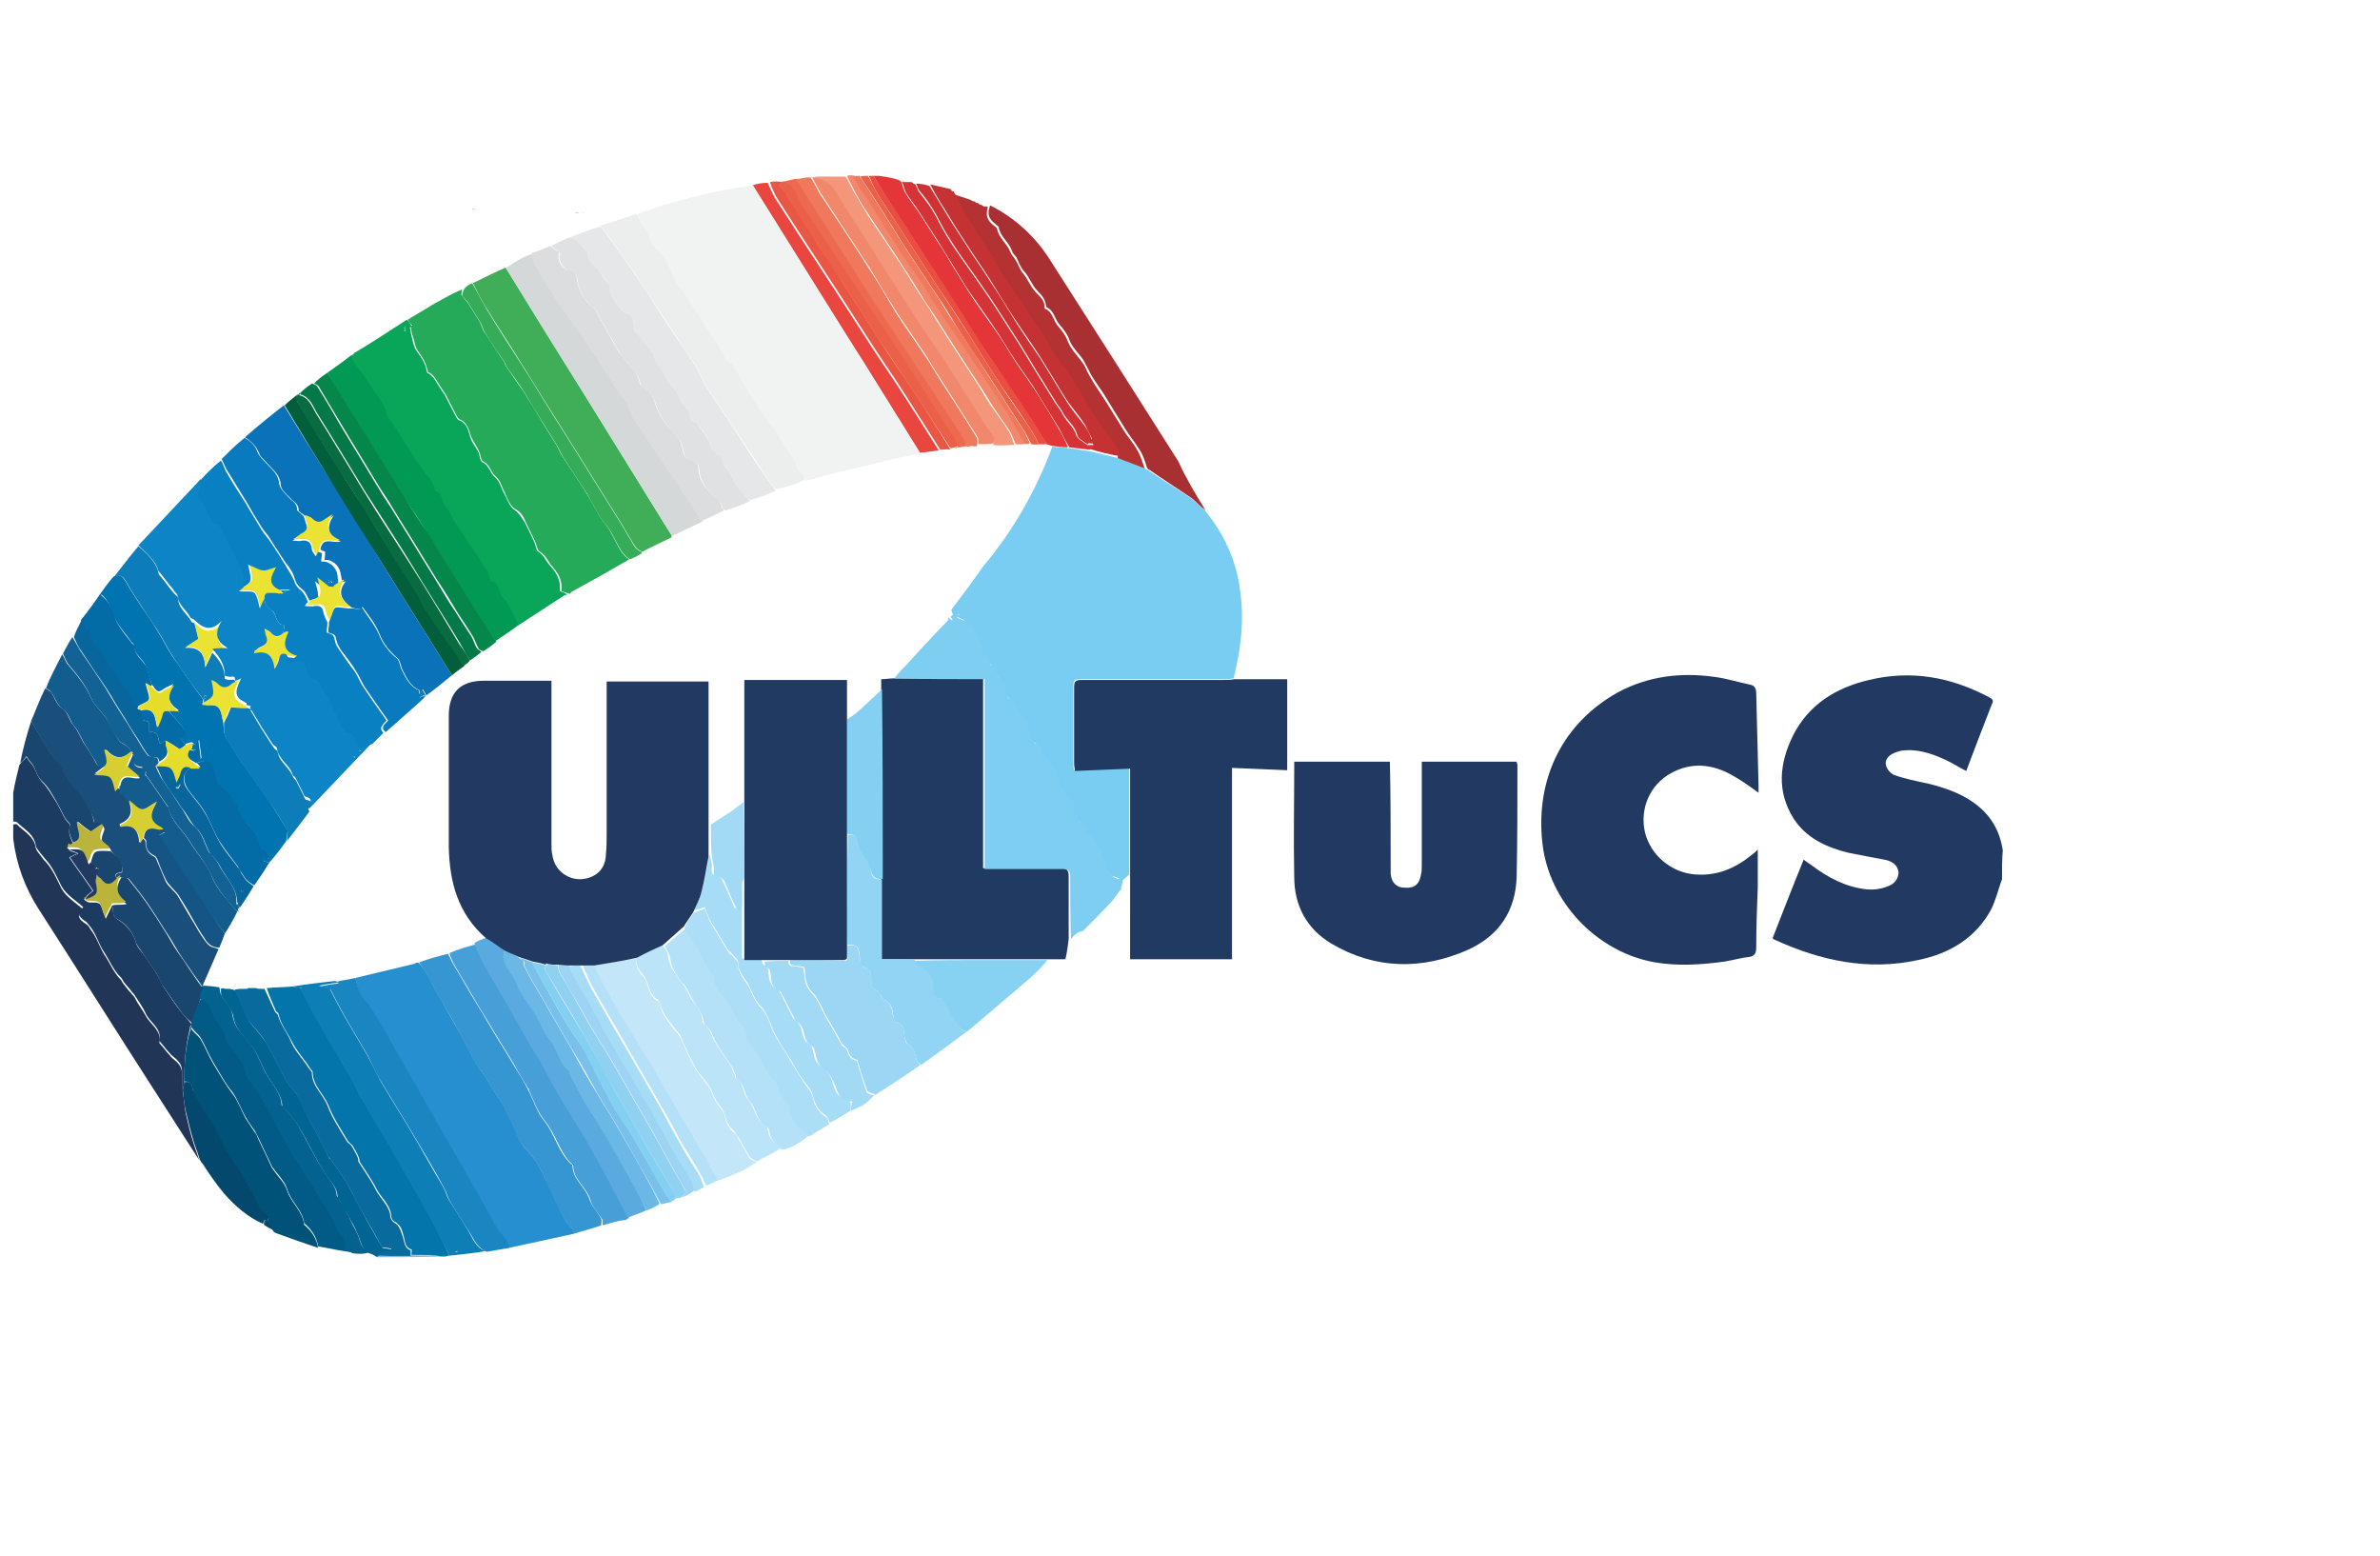 <?xml version="1.0" encoding="utf-8"?>
<!-- Generator: Adobe Illustrator 27.0.0, SVG Export Plug-In . SVG Version: 6.00 Build 0)  -->
<svg version="1.1" id="Livello_1" xmlns="http://www.w3.org/2000/svg" xmlns:xlink="http://www.w3.org/1999/xlink" x="0px" y="0px"
	 viewBox="0 0 306 200" style="enable-background:new 0 0 306 200;" xml:space="preserve">
<style type="text/css">
	.st0{fill:#F7BFC1;}
	.st1{fill:#C7C6C7;}
	.st2{fill:#A4A4A6;}
	.st3{fill:#231F20;}
	.st4{fill-rule:evenodd;clip-rule:evenodd;fill:#1F8846;}
	.st5{fill-rule:evenodd;clip-rule:evenodd;fill:#FFFFFF;}
	.st6{fill:#FFFFFF;}
	.st7{fill:#1F8846;}
	.st8{fill:#DB1E36;}
	.st9{fill:#FBBC12;}
	.st10{fill:#E43538;}
	.st11{fill:#F39679;}
	.st12{fill:#F1876B;}
	.st13{fill:#EA4E41;}
	.st14{fill:#EB6049;}
	.st15{fill:#EF785D;}
	.st16{fill:#A93032;}
	.st17{fill:#B53232;}
	.st18{fill:#C53234;}
	.st19{fill:#D63336;}
	.st20{fill:#CF3235;}
	.st21{fill:#7ACDF2;}
	.st22{fill:#F1F2F2;}
	.st23{fill:#24AA59;}
	.st24{fill:#09A65A;}
	.st25{fill:#0A72B8;}
	.st26{fill:#40AE58;}
	.st27{fill:#ECEDED;}
	.st28{fill:#D5D8D9;}
	.st29{fill:#019954;}
	.st30{fill:#E5E7E8;}
	.st31{fill:#E0E1E2;}
	.st32{fill:#DCDDDF;}
	.st33{fill:#097ABD;}
	.st34{fill:#05874C;}
	.st35{fill:#0D7DBA;}
	.st36{fill:#E8463F;}
	.st37{fill:#027946;}
	.st38{fill:#36AC58;}
	.st39{fill:#035E3B;}
	.st40{fill:#ED6A50;}
	.st41{fill:#E95644;}
	.st42{fill:#7ECEF2;}
	.st43{fill:#EBE333;}
	.st44{fill:#0880C2;}
	.st45{fill:#0074B0;}
	.st46{fill:#086C40;}
	.st47{fill:#223A61;}
	.st48{fill:#1C3B61;}
	.st49{fill:#213556;}
	.st50{fill:#79C1EB;}
	.st51{fill:#203A61;}
	.st52{fill:#223A62;}
	.st53{fill:#258FCF;}
	.st54{fill:#0475AB;}
	.st55{fill:#C3E6F9;}
	.st56{fill:#3596D2;}
	.st57{fill:#91D4F4;}
	.st58{fill:#0E7EB7;}
	.st59{fill:#9BD7F5;}
	.st60{fill:#1986C1;}
	.st61{fill:#479FD8;}
	.st62{fill:#B5E1F8;}
	.st63{fill:#A7DCF7;}
	.st64{fill:#BCE4F9;}
	.st65{fill:#5AAADF;}
	.st66{fill:#ADDEF7;}
	.st67{fill:#87D1F3;}
	.st68{fill:#A2DAF6;}
	.st69{fill:#6BB8E7;}
	.st70{fill:#90D1F2;}
	.st71{fill:#9DD4F3;}
	.st72{fill:#83D0F2;}
	.st73{fill:#0D84C5;}
	.st74{fill:#1A4F7C;}
	.st75{fill:#126295;}
	.st76{fill:#135C8E;}
	.st77{fill:#036BA5;}
	.st78{fill:#19466F;}
	.st79{fill:#09669D;}
	.st80{fill:#005279;}
	.st81{fill:#025B87;}
	.st82{fill:#03628F;}
	.st83{fill:#016594;}
	.st84{fill:#04496D;}
	.st85{fill:#BAB53A;}
	.st86{fill:#096B9D;}
	.st87{fill:#145585;}
	.st88{fill:#D7CE32;}
	.st89{fill:#E6DD2B;}
	.st90{fill:#E30D13;}
	.st91{fill:#1C1C20;}
	.st92{fill:#1D1D21;}
	.st93{fill:#E84144;}
	.st94{fill:#F09472;}
	.st95{fill:#EA5B38;}
	.st96{fill:#EB5935;}
	.st97{fill:#BBBBBD;}
	.st98{fill:#666669;}
	.st99{fill:#8E8E90;}
	.st100{fill:#8C8C8E;}
	.st101{fill:#828385;}
	.st102{fill:#949496;}
	.st103{fill:#79787B;}
	.st104{fill:#717172;}
	.st105{fill:#59595C;}
	.st106{fill:#505053;}
	.st107{fill:#AFAFB1;}
	.st108{fill:#E31013;}
	.st109{fill:#E41313;}
	.st110{fill:#E41513;}
	.st111{fill:#EA5E39;}
	.st112{fill-rule:evenodd;clip-rule:evenodd;fill:#009640;}
	.st113{fill:#009640;}
	.st114{fill:#292352;}
	.st115{fill:#FFD405;}
	.st116{fill:#44AFE4;}
	.st117{fill:#FAFCFA;}
	.st118{fill:#ACADAA;}
</style>
<g>
	<g>
		<path class="st10" d="M113,22.6c0.7,0.1,1.4,0.2,2.1,0.4c0.3,0.1,0.5,0.1,0.8,0.4c0.2,0.6,0.3,1.1,0.5,1.4
			c0.5,0.8,1.1,1.6,1.6,2.3c0.9,1.4,1.8,2.8,2.7,4.2c0.7,1,1.3,2.1,1.9,3.1c0.7,1.1,1.3,2.1,2,3.2c1.1,1.7,2.3,3.3,3.4,4.9
			c0.9,1.3,1.7,2.6,2.5,3.9c0.7,1.1,1.5,2.1,2.2,3.2c1.2,1.8,2.3,3.6,3.4,5.5c0.5,0.8,0.9,1.6,1.2,2.4c-0.7,0-1.4-0.1-2.1-0.2
			c-0.2-0.1-0.4-0.1-0.6-0.2c-0.8-1.2-1.5-2.4-2.3-3.6c-1.2-1.8-2.4-3.6-3.6-5.4c-0.8-1.3-1.7-2.5-2.5-3.7c-1.3-2-2.5-4-3.8-6
			c-1.3-2.1-2.7-4.1-4-6.2c-1-1.5-2-3.1-3-4.6c-1.1-1.7-2.1-3.3-3.1-5C112.5,22.6,112.7,22.6,113,22.6z"/>
	</g>
	<g>
		<path class="st11" d="M104.8,22.8c0,0,0-0.1,0-0.1c1.3,0,2.5,0,3.9,0c0.4,0.6,0.7,1.2,1,1.8c0.6,1,1.1,1.9,1.7,2.9
			c1.1,1.7,2.3,3.4,3.4,5.1c1.2,1.7,2.3,3.5,3.4,5.3c0.6,0.9,1.2,1.7,1.7,2.6c1,1.6,2,3.1,3,4.7c1,1.5,2,3.1,3,4.6
			c0.6,1,1.2,2.1,1.9,3c0.6,0.9,1.3,1.7,1.8,2.6c0.4,0.6,0.6,1.3,0.8,1.9c-1,0-1.9,0.1-2.7,0c0-0.3,0.2-0.6,0-0.8
			c-0.4-0.7-1-1.3-1.4-2c-1.6-2.5-3.2-5.1-4.8-7.6c-0.7-1.2-1.6-2.3-2.3-3.4c-1.8-2.8-3.7-5.7-5.5-8.5c-1.8-2.8-3.5-5.6-5.3-8.3
			C107.5,25,106.9,23.1,104.8,22.8z"/>
	</g>
	<g>
		<path class="st12" d="M130.6,57.1c-0.3-0.6-0.5-1.3-0.9-1.9c-0.6-0.9-1.2-1.7-1.8-2.6c-0.7-1-1.2-2-1.9-3c-1-1.5-2-3.1-3-4.6
			c-1-1.6-2-3.1-3-4.7c-0.6-0.9-1.2-1.7-1.7-2.6c-1.1-1.8-2.2-3.5-3.4-5.3c-1.1-1.7-2.3-3.4-3.4-5.1c-0.6-0.9-1.2-1.9-1.7-2.9
			c-0.3-0.6-0.6-1.1-0.9-1.8c0.3-0.1,0.6-0.1,1,0c0.4,0.5,0.7,1,0.9,1.5c1.4,2.3,2.8,4.6,4.3,6.8c1.1,1.8,2.4,3.5,3.5,5.2
			c0.6,0.9,1,1.8,1.6,2.6c1.4,2.1,2.8,4.1,4.1,6.1c1.8,2.7,3.6,5.5,5.4,8.2c0.8,1.3,1.6,2.6,2.2,4C131.4,57.2,131,57.1,130.6,57.1z"
			/>
	</g>
	<g>
		<path class="st13" d="M112.3,22.6c1.1,1.7,2.1,3.3,3.2,5c1,1.5,2,3.1,3,4.6c1.3,2.1,2.7,4.1,4,6.2c1.3,2,2.5,4,3.8,6
			c0.8,1.3,1.7,2.5,2.5,3.7c1.2,1.8,2.4,3.6,3.6,5.4c0.8,1.2,1.5,2.4,2.2,3.6c-0.3,0-0.7,0-1,0c-0.4-0.7-0.8-1.5-1.2-2.1
			c-1.2-1.9-2.5-3.7-3.8-5.6c-1.3-2-2.6-4.1-3.9-6.2c-1.5-2.4-3.1-4.8-4.7-7.2c-1.7-2.6-3.4-5.3-5.1-7.9c-0.6-1-1.3-1.9-1.9-2.9
			c-0.5-0.8-0.9-1.7-1.3-2.6C111.8,22.6,112,22.6,112.3,22.6z"/>
	</g>
	<g>
		<path class="st14" d="M111.6,22.6c0.5,0.9,0.9,1.8,1.4,2.6c0.6,1,1.3,2,1.9,2.9c1.7,2.6,3.4,5.3,5.1,7.9c1.6,2.4,3.1,4.8,4.7,7.2
			c1.3,2.1,2.6,4.2,3.9,6.2c1.2,1.9,2.5,3.7,3.8,5.6c0.4,0.7,0.8,1.4,1.2,2.1c-0.4,0.1-0.7,0-1,0c-0.4-0.8-0.8-1.6-1.3-2.3
			c-1.5-2.3-3-4.7-4.5-7c-1.4-2.1-2.8-4.2-4.1-6.3c-0.7-1.2-1.4-2.4-2.2-3.5c-1.2-1.8-2.4-3.6-3.6-5.4c-1-1.5-1.9-3.1-2.9-4.6
			c-1.1-1.8-2.2-3.5-3.4-5.3C110.9,22.6,111.2,22.6,111.6,22.6z"/>
	</g>
	<g>
		<path class="st15" d="M110.5,22.6c1.2,1.8,2.3,3.5,3.4,5.3c1,1.5,1.9,3.1,2.9,4.6c1.2,1.8,2.4,3.6,3.6,5.4
			c0.8,1.2,1.4,2.4,2.2,3.5c1.4,2.1,2.8,4.2,4.1,6.3c1.5,2.3,3,4.7,4.5,7c0.5,0.7,0.9,1.5,1.2,2.3c-0.3,0.1-0.5,0.1-0.6,0.1
			c-0.8-1.3-1.5-2.7-2.3-4c-1.8-2.8-3.6-5.5-5.4-8.2c-1.4-2.1-2.8-4.1-4.1-6.1c-0.6-0.9-1-1.8-1.6-2.6c-1.2-1.7-2.4-3.4-3.5-5.2
			c-1.5-2.3-2.8-4.6-4.3-6.8c-0.3-0.5-0.6-0.9-0.9-1.5C110,22.6,110.2,22.6,110.5,22.6z"/>
	</g>
	<g>
		<path class="st16" d="M155,65.6c-0.6-0.4-1.1-1-1.7-1.5c-1.9-1.3-3.8-2.5-5.8-3.9c-0.3-0.9-0.5-1.7-1-2.4c-0.6-1-1.3-1.8-1.9-2.8
			c-0.7-1.1-1.4-2.3-2.1-3.4c-0.5-0.9-1.1-1.7-1.7-2.6c-0.3-0.5-0.6-0.9-0.8-1.4c-0.2-0.4-0.5-0.9-0.7-1.3c-0.6-0.9-1.5-1.7-1.8-2.6
			c-0.3-0.8-0.7-1.3-1.2-1.9c-0.7-0.7-0.7-1.8-1.7-2.3c-0.1,0-0.1-0.2-0.1-0.2c-0.1-0.8-0.5-1.3-1.1-1.9c-0.7-0.7-1-1.7-1.7-2.5
			c-0.5-0.5-0.7-1.2-1-1.8c-0.2-0.3-0.5-0.5-0.6-0.9c-0.4-1.1-1.5-1.8-1.7-3c0-0.1-0.2-0.2-0.3-0.3c-1-0.8-1.2-1.3-0.8-2.5
			c3.2,1.6,5.8,4,7.7,7c5.5,8.6,11,17.2,16.5,25.9C152.5,61.5,153.7,63.5,155,65.6z"/>
	</g>
	<g>
		<path class="st17" d="M127,26.6c-0.3,1.2-0.1,1.7,0.9,2.5c0.1,0.1,0.3,0.2,0.3,0.3c0.2,1.2,1.3,1.9,1.7,3c0.1,0.3,0.4,0.6,0.6,0.9
			c0.4,0.6,0.6,1.3,1,1.8c0.7,0.8,1,1.8,1.7,2.5c0.6,0.6,1.1,1,1.1,1.9c0,0.1,0,0.2,0.1,0.2c1,0.4,1,1.6,1.7,2.3
			c0.5,0.6,0.9,1.1,1.2,1.9c0.4,1,1.2,1.8,1.8,2.6c0.3,0.4,0.5,0.8,0.7,1.3c0.3,0.5,0.5,0.9,0.8,1.4c0.6,0.9,1.1,1.7,1.7,2.6
			c0.7,1.1,1.4,2.3,2.1,3.4c0.6,1,1.4,1.8,1.9,2.8c0.4,0.7,0.6,1.5,0.9,2.3c-1.2-0.4-2.3-0.8-3.5-1.3c0-0.3,0.1-0.6,0-0.8
			c-0.4-0.6-0.8-1.2-1.2-1.8c-0.8-1.1-1.6-2.2-2.3-3.3c-1.1-1.7-2.1-3.5-3.2-5.3c-0.4-0.6-1-1.2-1.4-1.8c-0.7-1.2-1.2-2.5-2.1-3.5
			c-1.3-1.6-2.1-3.5-3.4-5c-0.8-0.9-1.3-2-1.9-3c-0.9-1.4-1.7-2.8-2.6-4.2c-0.4-0.7-0.9-1.3-1.3-2c-0.6-1.1-1.2-2.2-1.8-3.4
			c0.7,0.3,1.5,0.5,2.3,0.8c0.1,0.1,0.2,0.1,0.2,0.1c0,0,0,0,0,0c0.1,0.1,0.2,0.1,0.4,0.1c0,0,0,0,0,0.1c0.1,0.1,0.2,0.1,0.4,0.1
			c0,0,0,0,0,0.1c0.2,0.1,0.3,0.1,0.5,0.2c0,0,0,0,0,0c0.1,0.1,0.1,0.1,0.2,0.1c0,0,0,0,0,0.1C126.7,26.5,126.8,26.5,127,26.6
			C127,26.5,127,26.5,127,26.6z"/>
	</g>
	<g>
		<path class="st18" d="M122.6,24.6c0.6,1.2,1.2,2.3,1.8,3.4c0.4,0.7,0.9,1.3,1.3,2c0.9,1.4,1.8,2.8,2.6,4.2c0.6,1,1.2,2.1,1.9,3
			c1.3,1.6,2.2,3.4,3.4,5c0.8,1.1,1.3,2.4,2.1,3.5c0.4,0.7,1,1.2,1.4,1.8c1.1,1.7,2.1,3.5,3.2,5.3c0.7,1.1,1.6,2.2,2.3,3.3
			c0.4,0.6,0.9,1.2,1.2,1.8c0.1,0.2,0,0.4,0,0.7c-1.2-0.2-2.4-0.5-3.7-0.9c0.1-0.2,0.3-0.4,0.5-0.5c0-0.1-0.1-0.1-0.1-0.2
			c-0.3,0-0.5,0-0.7-0.1c0.2-0.2,0.6-0.5,0.6-0.5c-0.3-0.6-0.6-1.2-0.9-1.8c-0.7-1.1-1.6-2.1-2.3-3.1c-1.2-1.9-2.3-3.8-3.5-5.7
			c-0.9-1.4-1.9-2.8-2.9-4.3c-1.2-1.8-2.3-3.6-3.4-5.4c-1-1.6-2.1-3.1-3.1-4.7c-0.4-0.6-0.7-1.1-1.1-1.7c-0.8-1.2-1.5-2.5-2.3-3.7
			c-0.5-0.8-0.9-1.5-1.3-2.3c0.9,0.2,1.7,0.4,2.6,0.6c0,0.1,0.1,0,0.1,0C122.3,24.6,122.4,24.6,122.6,24.6z"/>
	</g>
	<g>
		<path class="st19" d="M139.8,57.2c0.3,0,0.5,0,0.8,0c0,0.1,0.1,0.1,0.1,0.2c-0.2,0.1-0.4,0.3-0.6,0.4c-0.8-0.1-1.7-0.2-2.6-0.3
			c-0.5-0.8-0.9-1.6-1.3-2.4c-1.1-1.8-2.3-3.7-3.4-5.5c-0.7-1.1-1.5-2.1-2.2-3.2c-0.9-1.3-1.6-2.6-2.5-3.9c-1.1-1.7-2.3-3.3-3.4-4.9
			c-0.7-1-1.3-2.1-2-3.2c-0.6-1-1.3-2.1-1.9-3.1c-0.9-1.4-1.8-2.8-2.7-4.2c-0.5-0.8-1.1-1.5-1.6-2.3c-0.2-0.4-0.3-0.9-0.5-1.4
			c0-0.1,0.1-0.1,0.2,0c0.3,0,0.5,0,0.7,0c0.1,0,0.2,0,0.3,0c0.1,0.1,0.2,0.1,0.2,0.2c0.1,0,0.1,0,0.3,0.1c0.2,0.4,0.3,0.7,0.4,0.9
			c0.6,0.8,1.2,1.5,1.7,2.3c0.7,1.1,1.2,2.3,1.9,3.4c0.9,1.5,1.9,2.9,2.9,4.3c1.2,1.7,2.4,3.4,3.5,5.1c0.9,1.4,1.8,2.8,2.7,4.2
			c1.1,1.7,2.1,3.5,3.2,5.2c0.6,1,1.2,1.9,1.8,2.9c0.3,0.4,0.6,0.8,0.8,1.2c0.5,1,1.5,1.7,1.8,2.8C138.6,56.5,139.3,56.8,139.8,57.2
			z"/>
	</g>
	<g>
		<path class="st20" d="M139.8,57.1c-0.5-0.4-1.2-0.7-1.3-1.2c-0.3-1.2-1.3-1.8-1.8-2.8c-0.2-0.4-0.5-0.8-0.8-1.2
			c-0.6-1-1.2-1.9-1.8-2.9c-1.1-1.7-2.1-3.5-3.2-5.2c-0.9-1.4-1.8-2.8-2.7-4.2c-1.1-1.7-2.3-3.4-3.5-5.1c-1-1.4-2-2.8-2.9-4.3
			c-0.7-1.1-1.2-2.3-1.9-3.4c-0.5-0.8-1.1-1.6-1.7-2.3c-0.2-0.3-0.3-0.6-0.4-0.9c0.5,0,1.1,0.1,1.7,0.3c0.5,0.8,0.9,1.5,1.4,2.3
			c0.8,1.3,1.5,2.5,2.3,3.7c0.4,0.6,0.7,1.1,1.1,1.7c1,1.6,2.1,3.1,3.1,4.7c1.2,1.8,2.3,3.6,3.4,5.4c0.9,1.4,1.9,2.8,2.9,4.3
			c1.2,1.9,2.3,3.8,3.5,5.7c0.7,1.1,1.6,2.1,2.3,3.1c0.4,0.5,0.7,1.2,0.9,1.8C140.4,56.7,140,56.9,139.8,57.1z"/>
	</g>
	<g>
		<path class="st20" d="M74.5,27.3c-0.1,0-0.4,0.1-0.6,0C74,27.3,74.2,27.3,74.5,27.3z"/>
	</g>
	<g>
		<path class="st16" d="M84,30.1c-0.1,0-0.3,0-0.4-0.1C83.7,30,83.8,30,84,30.1z"/>
	</g>
	<g>
		<path class="st16" d="M83.5,29.9c-0.1,0-0.2,0-0.3-0.1C83.3,29.8,83.4,29.8,83.5,29.9z"/>
	</g>
	<g>
		<path class="st16" d="M84.7,30.5c-0.1,0-0.2,0-0.4-0.1C84.4,30.3,84.5,30.4,84.7,30.5z"/>
	</g>
	<g>
		<path class="st16" d="M83.2,29.7c-0.1,0-0.2,0-0.3-0.1C82.9,29.6,83,29.7,83.2,29.7z"/>
	</g>
	<g>
		<path class="st21" d="M159.2,87.3C159.2,87.4,159.2,87.4,159.2,87.3C159.2,87.4,159.2,87.4,159.2,87.3
			C159.1,87.4,159.2,87.3,159.2,87.3z"/>
	</g>
	<g>
		<path class="st16" d="M82.8,29.6c0,0-0.1,0-0.2,0C82.7,29.5,82.8,29.5,82.8,29.6z"/>
	</g>
	<g>
		<path class="st20" d="M75.1,27.4c0,0-0.1,0-0.2-0.1C75,27.3,75,27.4,75.1,27.4z"/>
	</g>
	<g>
		<path class="st16" d="M84.3,30.3c0,0-0.1,0-0.2-0.1C84.1,30.2,84.2,30.2,84.3,30.3z"/>
	</g>
	<g>
		<path class="st22" d="M81.9,27.5c1.4-0.5,2.9-1,4.3-1.4c1.7-0.5,3.4-0.9,5.1-1.3c1.4-0.3,2.9-0.6,4.4-0.8c0.3-0.1,0.7-0.1,1.1-0.1
			c4.1,6.5,8,12.8,12,19.2c3.2,5.1,6.3,10.2,9.4,15.2c-2,0.4-3.9,0.8-5.8,1.3c-1.9,0.5-3.9,0.9-5.8,1.4c-1,0.3-2.1,0.6-3.1,0.8
			c-0.1-0.3-0.1-0.7-0.2-0.7c-1.1-0.4-1-1.6-1.5-2.3c-0.9-1.1-1.6-2.4-2.3-3.6c-0.2-0.2-0.4-0.4-0.6-0.7c-0.8-1.3-1.7-2.6-2.5-3.8
			c-0.1-0.2-0.3-0.4-0.4-0.6c-0.6-1-1.2-2.1-1.8-3.1c0-0.1-0.1-0.1-0.2-0.2c-1.1-0.6-1.3-1.9-2-2.8c-0.8-1.1-1.5-2.3-2.2-3.4
			c-0.8-1.2-1.6-2.4-2.4-3.6c-0.2-0.4-0.5-0.7-0.7-1.1c-0.4-0.7-0.7-1.5-1.1-2.3c-0.5-1-1.7-1.4-2-2.7
			C83.3,29.6,82.5,28.6,81.9,27.5z"/>
	</g>
	<g>
		<path class="st23" d="M52.4,41.1c1.2-0.7,2.3-1.4,3.5-2.1c1.1-0.6,2.3-1.3,3.5-1.8c0,0.3-0.1,0.6-0.1,0.7c0.3,0.4,0.6,0.7,0.9,1.1
			c0.5,0.8,1,1.6,1.5,2.4c0.2,0.4,0.3,0.8,0.5,1.2c0.9,1.3,1.7,2.6,2.6,3.9c0.1,0.1,0.1,0.3,0.2,0.5c0.8,1.1,1.5,2.2,2.3,3.3
			c0.9,1.4,1.7,2.7,2.5,4.1c0.6,1,1.2,1.9,1.8,2.9c0.2,0.4,0.4,0.8,0.6,1.2c1.1,1.7,2.2,3.3,3.2,4.9c0.9,1.4,1.5,2.9,2.6,4.2
			c0.4,0.5,0.7,1.1,1,1.7c0.5,0.9,0.9,2,1.9,2.6c-2.4,1.4-4.7,2.7-7.1,4c-0.2,0.1-0.4,0.2-0.5,0.4c0,0,0,0-0.1,0
			c-0.4-0.1-0.7-0.2-1-0.3c0-0.2,0-0.3,0-0.5c0-1.1-0.5-1.9-1.2-2.7c-0.5-0.6-0.8-1.4-1.6-1.9C69,70.6,69,70,68.8,69.6
			c-0.4-0.8-0.8-1.7-1.2-2.5c-0.3-0.7-0.6-1.3-1.4-1.7c-0.6-0.4-1-1.3-1.3-2.1c-0.4-0.7-0.5-1.5-1.2-2.1c-0.6-0.5-0.7-1.5-1.6-1.9
			c-0.3-0.2-0.3-0.9-0.5-1.3c-0.3-0.6-0.7-1.2-1-1.8c-0.3-0.9-0.5-1.9-1.5-2.3c-0.1,0-0.2-0.2-0.3-0.3c-0.5-1-1-1.9-1.5-2.9
			c-0.2-0.3-0.4-0.6-0.6-0.9c-0.5-0.7-0.8-1.6-1.7-2c0,0,0-0.1,0-0.1c-0.2-0.9-0.6-1.7-1.2-2.5c-0.5-0.6-0.5-1.5-0.8-2.2
			c-0.1-0.3-0.1-0.6-0.2-1c0,0,0.2-0.2,0.2-0.2C52.7,41.6,52.5,41.3,52.4,41.1z"/>
	</g>
	<g>
		<path class="st24" d="M52.3,41.1c0.2,0.2,0.4,0.4,0.6,0.8c0,0.1-0.2,0.2-0.2,0.2c0.1,0.4,0.1,0.7,0.2,1c0.2,0.8,0.3,1.6,0.8,2.2
			c0.6,0.8,1,1.5,1.2,2.5c0,0,0,0.1,0,0.1c0.9,0.4,1.2,1.3,1.7,2c0.2,0.3,0.4,0.6,0.6,0.9c0.5,1,1,1.9,1.5,2.9
			c0.1,0.1,0.2,0.3,0.3,0.3c1.1,0.4,1.2,1.4,1.5,2.3c0.2,0.6,0.7,1.2,1,1.8c0.2,0.4,0.2,1.1,0.5,1.3c0.9,0.4,1,1.4,1.6,1.9
			c0.7,0.6,0.8,1.4,1.2,2.1c0.4,0.7,0.7,1.7,1.3,2.1c0.7,0.5,1,1.1,1.4,1.7c0.4,0.8,0.8,1.6,1.2,2.5c0.2,0.4,0.2,1,0.5,1.2
			c0.8,0.5,1,1.3,1.6,1.9c0.7,0.8,1.2,1.6,1.2,2.7c0,0.1,0,0.3,0,0.5c0.3,0.1,0.6,0.2,0.9,0.4c-0.1,0.1-0.2,0.1-0.3,0.1
			c-2,1.3-4,2.6-6,3.9c-0.7-1.2-1.2-2.6-2.1-3.6c-0.6-0.6-0.3-1.9-1.5-2c-0.1,0-0.1-0.3-0.1-0.4c-0.1-0.3-0.2-0.7-0.4-1
			c-1.4-2.2-2.9-4.3-4.3-6.5c-0.4-0.6-0.6-1.3-1-1.7c-0.6-0.6-0.4-1.8-1.4-2c0,0,0-0.2,0-0.2c-0.1-0.3-0.2-0.7-0.4-1
			c-0.3-0.5-0.7-0.8-1-1.3c-1.2-1.9-2.4-3.8-3.7-5.7c-0.4-0.6-0.9-1.1-1.1-1.8c-0.2-1.2-1-2-1.7-3c-0.8-1.2-1.6-2.2-2.4-3.4
			c-0.2-0.3-0.3-0.7-0.5-1c0.1-0.1,0.2-0.1,0.3-0.2c0.1,0,0.2-0.1,0.2-0.2C47.9,44,50.1,42.5,52.3,41.1 M52.1,41.9
			c-0.1,0.2-0.2,0.4-0.2,0.6c0.1,0,0.2,0,0.3,0.1C52.1,42.4,52.1,42.2,52.1,41.9z"/>
	</g>
	<g>
		<path class="st25" d="M31.5,56.2c1.6-1.4,3.3-2.8,5-4.1c1.6,2.6,3.2,5.2,4.8,7.7c2.6,4.1,5.2,8.2,7.7,12.4c3,4.9,6.1,9.7,9.1,14.6
			c-1.1,0.9-2.2,1.8-3.3,2.6c-0.1-0.3-0.3-0.5-0.4-0.8c-0.2,0.2-0.3,0.4-0.4,0.6c-0.1-0.2,0-0.4-0.1-0.5c-1.1-0.5-1.6-1.5-2.1-2.5
			c-0.3-0.5-0.3-1.3-0.7-1.6c-1-0.9-1.8-1.8-2.3-3.1c-0.5-1.3-1.4-2.4-2.2-3.5c-0.1,0.1-0.1,0.2-0.2,0.3c-0.4,0-0.8-0.1-1.2-0.2
			c-1.2-0.9-1.9-1.9-0.8-3.3c0,0,0-0.1,0-0.1c-0.1,0.1-0.3,0.1-0.4,0.1c-0.1-0.4-0.1-0.7-0.2-1c-0.1-1.1-1.2-2-2.1-1.8
			c0.1-0.4,0.1-0.9,0.1-1.1c-0.3-0.1-0.4-0.1-0.6-0.3c0.3-1.7,1.6-0.7,2.6-1c-1.7-0.7-1.9-1.9-0.9-3.3c-0.4,0.2-0.8,0.4-1,0.6
			c-0.6,0.5-1.1,0.5-1.7-0.1c-0.2-0.3-0.6-0.3-1-0.5c-0.3-0.3-0.8-0.5-0.8-0.7c0-0.9-0.7-1.1-1.1-1.6c-0.5-0.5-1.2-1.1-1.2-1.7
			c-0.1-1.3-1-1.9-1.7-2.7c-0.4-0.5-1-0.9-1.1-1.4C32.8,57.1,32.2,56.7,31.5,56.2z"/>
	</g>
	<g>
		<path class="st26" d="M60.8,36.4c1.4-0.7,2.8-1.4,4.2-2c0.1,0.2,0.1,0.2,0.2,0.3c3.9,6.2,7.7,12.4,11.6,18.7
			c3.2,5.2,6.4,10.3,9.6,15.5c0,0,0,0,0,0c-0.1,0-0.1,0.1-0.1,0.2c-1.3,0.6-2.5,1.2-3.7,1.8c-0.7-0.2-1-0.7-1.4-1.4
			c-1.2-2.1-2.5-4.1-3.8-6.2c-1.1-1.8-2.2-3.5-3.3-5.3c-1.3-2.1-2.6-4.1-3.9-6.2c-1.1-1.8-2.2-3.5-3.3-5.3c-1.4-2.3-2.9-4.5-4.3-6.8
			C61.9,38.7,61.4,37.5,60.8,36.4z"/>
	</g>
	<g>
		<path class="st27" d="M81.8,27.5c0.7,1.1,1.5,2.2,1.8,3.3c0.4,1.2,1.5,1.7,2,2.7c0.4,0.7,0.7,1.5,1.1,2.3c0.2,0.4,0.4,0.8,0.7,1.1
			c0.8,1.2,1.6,2.4,2.4,3.6c0.7,1.1,1.4,2.3,2.2,3.4c0.7,0.9,0.9,2.2,2,2.8c0.1,0,0.1,0.1,0.2,0.2c0.6,1,1.2,2.1,1.8,3.1
			c0.1,0.2,0.2,0.4,0.4,0.6c0.8,1.3,1.7,2.6,2.5,3.8c0.2,0.2,0.4,0.4,0.6,0.7c0.8,1.2,1.5,2.5,2.3,3.6c0.6,0.7,0.5,1.9,1.5,2.3
			c0.1,0,0.1,0.4,0.1,0.7c-0.4,0.2-0.8,0.4-1.1,0.5c-0.9,0.3-1.7,0.5-2.6,0.7c-0.4-0.5-0.8-1-1.1-1.5c-1.4-2.2-2.9-4.4-4.3-6.5
			c-1.2-1.9-2.5-3.7-3.7-5.6c-0.4-0.7-0.7-1.5-1.1-2.2c-0.6-1-1.4-2-2-3c-1.1-1.7-2.2-3.4-3.3-5c-1.2-1.8-2.3-3.6-3.5-5.3
			c-1.1-1.6-2.3-3.2-3.5-4.8C78.8,28.5,80.3,28,81.8,27.5z"/>
	</g>
	<g>
		<path class="st28" d="M86.4,68.9c-3.2-5.2-6.4-10.3-9.6-15.5c-3.9-6.2-7.8-12.4-11.6-18.7c0-0.1-0.1-0.2-0.1-0.3
			c0.7-0.4,1.3-0.9,2-1.2c0.5-0.3,1.1-0.5,1.7-0.7c0,0.3,0,0.5,0,0.6c0.3,0.7,0.7,1.5,1.1,2.2c0.7,1.1,1.3,2.2,2.1,3.3
			c1.2,1.8,2.5,3.5,3.7,5.3c1.3,2,2.6,4.1,4,6.1c0.5,0.8,1.3,1.4,1.5,2.3c0.3,1,0.8,1.8,1.4,2.6c0.8,1.2,1.6,2.4,2.4,3.6
			c1.1,1.6,2.2,3.3,3.3,4.9c0.8,1.2,1.5,2.4,2.1,3.6C88.9,67.7,87.7,68.3,86.4,68.9z"/>
	</g>
	<g>
		<path class="st29" d="M45.1,45.7c0.2,0.3,0.3,0.7,0.5,1c0.8,1.1,1.7,2.2,2.4,3.4c0.6,0.9,1.4,1.8,1.7,3c0.1,0.6,0.7,1.2,1.1,1.8
			c1.2,1.9,2.4,3.8,3.7,5.7c0.3,0.4,0.7,0.8,1,1.3c0.2,0.3,0.3,0.7,0.4,1c0,0.1,0,0.2,0,0.2c1.1,0.2,0.8,1.4,1.4,2
			c0.5,0.5,0.7,1.2,1,1.7c1.4,2.2,2.9,4.3,4.3,6.5c0.2,0.3,0.2,0.7,0.4,1c0,0.1,0.1,0.4,0.1,0.4c1.2,0.1,0.9,1.4,1.5,2
			c0.9,1,1.4,2.3,2.1,3.6c-1,0.8-2,1.4-3,2.1c-1.6-2.4-3.1-4.8-4.6-7.1c-1.3-2.1-2.6-4.3-4-6.5c-1-1.7-2.1-3.3-3.2-4.9
			c-1.4-2.2-2.7-4.4-4.1-6.6c-1.1-1.7-2.2-3.4-3.2-5.1c-0.9-1.4-1.7-2.9-2.5-4.3C43.1,47.2,44.1,46.5,45.1,45.7z"/>
	</g>
	<g>
		<path class="st30" d="M77.2,29.1c1.2,1.6,2.4,3.2,3.5,4.8c1.2,1.8,2.4,3.5,3.5,5.3c1.1,1.7,2.2,3.4,3.3,5c0.7,1,1.4,2,2,3
			c0.4,0.7,0.7,1.5,1.1,2.2c1.2,1.9,2.5,3.7,3.7,5.6c1.4,2.2,2.8,4.4,4.3,6.5c0.3,0.5,0.8,1,1.1,1.6c-1.1,0.5-2.2,0.9-3.3,1.2
			c-0.5-0.6-1.1-1.1-1.5-1.6c-0.2-0.3-0.4-0.6-0.6-1c-0.2-0.4-0.5-0.8-0.7-1.2c-0.2-0.4-0.6-0.8-0.7-1.2c-0.1-0.6-0.3-0.8-0.8-1
			c-0.3-0.1-0.6-0.3-0.6-0.6c-0.2-1.4-1.2-2.3-1.9-3.3c0,0-0.1-0.1-0.1-0.1c-0.7-0.2-0.9-0.7-0.9-1.4c0-0.3-0.5-0.6-0.7-0.9
			c-0.2-0.4-0.5-0.8-0.7-1.2c-0.2-0.4-0.4-0.8-0.7-1.1c-0.5-0.4-0.7-0.7-1-1.3c-0.5-0.9-1.3-1.6-1.4-2.8c0-0.1-0.1-0.1-0.2-0.2
			c-0.8-0.9-1.5-1.8-2.2-2.8c-0.1-0.2-0.2-0.5-0.2-0.8c0-0.7-0.2-1.2-0.9-1.5c-0.4-0.2-0.8-0.6-1.1-1c-0.5-0.8-1.2-1.5-1.1-2.6
			c0-0.1-0.3-0.3-0.4-0.5c-0.2-0.3-0.4-0.6-0.6-0.8c-0.2-0.3-0.3-0.7-0.6-0.9c-0.7-0.5-1.4-0.9-1.2-1.9c0-0.1-0.1-0.3-0.3-0.5
			c-0.4-0.5-0.9-0.9-1.2-1.3c-0.3-0.1-0.6-0.2-0.8-0.3C74.6,30,75.8,29.5,77.2,29.1z"/>
	</g>
	<g>
		<path class="st31" d="M73.2,30.5c0.3,0.1,0.5,0.2,0.9,0.3c0.3,0.3,0.7,0.8,1.2,1.3c0.1,0.1,0.3,0.3,0.3,0.5
			c-0.1,1,0.6,1.4,1.2,1.9c0.3,0.2,0.4,0.6,0.6,0.9c0.2,0.3,0.4,0.6,0.6,0.8c0.1,0.2,0.4,0.3,0.4,0.5c-0.1,1.1,0.6,1.8,1.1,2.6
			c0.3,0.4,0.6,0.8,1.1,1c0.7,0.3,0.9,0.8,0.9,1.5c0,0.3,0,0.6,0.2,0.8c0.7,0.9,1.5,1.9,2.2,2.8c0.1,0.1,0.2,0.1,0.2,0.2
			c0.1,1.1,1,1.8,1.4,2.8c0.3,0.5,0.5,0.9,1,1.3c0.3,0.3,0.5,0.7,0.7,1.1c0.2,0.4,0.4,0.8,0.7,1.2c0.2,0.3,0.7,0.6,0.7,0.9
			c0,0.7,0.2,1.2,0.9,1.4c0.1,0,0.1,0.1,0.1,0.1c0.7,1.1,1.7,2,1.9,3.3c0,0.2,0.4,0.5,0.6,0.6c0.5,0.2,0.8,0.4,0.8,1
			c0.1,0.4,0.4,0.8,0.7,1.2c0.2,0.4,0.5,0.8,0.7,1.2c0.2,0.3,0.4,0.7,0.6,1c0.5,0.5,1,1,1.5,1.7c-1,0.5-2,0.9-3.1,1.2
			c-0.2-0.1-0.3-0.2-0.4-0.3c-0.1-0.7-0.6-1-1.1-1.5c-1-0.9-1.8-2-1.9-3.5c0-0.6-0.3-0.9-0.9-1c-0.6-0.1-1-0.5-1.1-1.2
			c-0.1-0.5-0.2-1.1-0.5-1.5c-0.7-0.9-1.5-1.7-2.1-2.6c-0.4-0.6-0.8-1.4-1-2.1c-0.2-0.7-0.4-1.2-1-1.6c-0.3-0.2-0.9-0.5-0.9-0.8
			c-0.2-1.1-0.8-1.8-1.5-2.6c-0.4-0.4-0.8-0.9-1.1-1.4c-0.2-0.3-0.3-0.6-0.5-0.8c-0.3-0.5-0.5-1-0.8-1.4c-0.5-0.8-0.9-1.7-1.4-2.5
			c-0.2-0.4-0.4-0.8-0.7-1.1c-1.1-1-2-2.1-2.1-3.6c-0.1-0.6-0.3-1-0.9-1.2c-1.1-0.4-1.7-1.5-1.4-2.4c-0.4-0.3-0.8-0.6-1.1-0.9
			C71.6,31.2,72.4,30.9,73.2,30.5z"/>
	</g>
	<g>
		<path class="st32" d="M70.7,31.6c0.4,0.3,0.8,0.6,1.2,0.8c-0.3,1,0.2,2.1,1.4,2.4c0.6,0.2,0.8,0.5,0.9,1.2c0.2,1.5,1,2.7,2.1,3.6
			c0.3,0.3,0.5,0.7,0.7,1.1c0.5,0.8,0.9,1.7,1.4,2.5c0.3,0.5,0.5,1,0.8,1.4c0.2,0.3,0.3,0.6,0.5,0.8c0.4,0.5,0.7,1,1.1,1.4
			c0.7,0.7,1.3,1.5,1.5,2.6c0.1,0.3,0.6,0.6,0.9,0.8c0.6,0.4,0.9,0.9,1,1.6c0.2,0.7,0.6,1.5,1,2.1c0.6,0.9,1.5,1.7,2.1,2.6
			c0.3,0.4,0.4,1,0.5,1.5c0.1,0.7,0.5,1.1,1.1,1.2c0.6,0.1,0.9,0.5,0.9,1c0,1.5,0.9,2.6,1.9,3.5c0.5,0.4,1,0.8,1.1,1.5
			c0,0.1,0.2,0.2,0.3,0.4c-1,0.5-2,1-3,1.4c-0.7-1.2-1.4-2.4-2.2-3.5c-1.1-1.7-2.2-3.3-3.3-4.9c-0.8-1.2-1.6-2.4-2.4-3.6
			c-0.6-0.8-1.1-1.6-1.4-2.6c-0.2-0.8-1-1.5-1.5-2.3c-1.3-2-2.6-4.1-4-6.1c-1.2-1.8-2.5-3.5-3.7-5.3c-0.7-1.1-1.4-2.2-2.1-3.3
			c-0.4-0.7-0.7-1.4-1.1-2.2c-0.1-0.2,0-0.4,0-0.7C69.4,32.2,70.1,31.9,70.7,31.6z"/>
	</g>
	<g>
		<path class="st33" d="M39.8,77.2c-0.3-0.5-0.5-1.2-1-1.5c-0.5-0.4-0.7-0.7-0.9-1.3c-0.2-0.8-0.7-1.5-1.2-2.1
			c-0.7-1.1-1.4-2.1-2-3.1c-0.3-0.5-0.8-1-1.1-1.5c-0.7-1.1-1.3-2.1-1.9-3.2c-0.9-1.4-1.7-2.8-2.6-4.2c-0.2-0.4-0.4-0.9-0.6-1.3
			c0.9-0.9,1.8-1.8,2.8-2.6c0.1,0,0.1-0.1,0.2-0.1c0,0,0,0,0,0c0.7,0.4,1.3,0.9,1.6,1.8c0.2,0.5,0.7,1,1.1,1.4
			c0.7,0.8,1.6,1.4,1.7,2.7c0.1,0.6,0.7,1.2,1.2,1.7c0.4,0.5,1.1,0.7,1.1,1.6c0,0.2,0.5,0.5,0.8,0.8c0.2,0.3,0.2,0.6,0.3,0.9
			c0.4,0.8,0.1,1.3-0.7,1.6c-0.3,0.1-0.5,0.4-1,0.7c0.6,0,0.9,0.1,1.2,0c0.8-0.1,1.2,0.2,1.3,1.1c0,0.3,0.3,0.6,0.5,0.9
			c0.1-0.1,0.1-0.2,0.1-0.3c0,0,0,0,0,0c0,0,0.1,0,0.1,0c0,0,0-0.1-0.1-0.1c0-0.1,0-0.1,0.1-0.2c0.2,0.1,0.4,0.1,0.6,0.2
			c0,0.3-0.1,0.7-0.1,1.1c0.9-0.2,2,0.7,2.1,1.8c0,0.3,0.1,0.6,0.1,1.1c-0.3,0.3-0.5,0.4-0.8,0.6c-0.1,0-0.1,0.1-0.2,0.2
			c-0.1,0-0.3,0-0.4,0c-0.1-0.1-0.1-0.1-0.2-0.1c-0.5-0.3-0.9-0.7-1.4-1.1c0.2,0.7,0.4,1.3,0.4,1.9C41.1,76.9,40.3,77,39.8,77.2
			 M42.5,74.9c0.1,0,0.1,0,0.2,0c0,0,0-0.1,0-0.1c-0.1-0.1-0.3-0.1-0.4-0.2c0,0-0.1,0.1-0.1,0.2C42.2,74.9,42.3,74.9,42.5,74.9z"/>
	</g>
	<g>
		<path class="st34" d="M42.1,47.9c0.9,1.4,1.7,2.9,2.6,4.3c1,1.7,2.2,3.4,3.2,5.1c1.4,2.2,2.7,4.4,4.1,6.6c1,1.7,2.1,3.3,3.2,4.9
			c1.3,2.1,2.6,4.3,4,6.5c1.5,2.4,3,4.7,4.6,7.2c-0.5,0.4-1,0.8-1.5,1.1c-0.1,0-0.1,0.1-0.1,0.1c0,0,0,0-0.1,0
			c-0.3-0.1-0.5-0.2-0.6-0.4c-0.3-0.5-0.4-1-0.7-1.5c-0.6-1-1.3-2-2-3.1c-0.8-1.3-1.6-2.7-2.5-4c-0.7-1.1-1.4-2.3-2.1-3.4
			c-1.2-2-2.5-4-3.7-6c-0.5-0.9-1.1-1.7-1.6-2.5c-1.6-2.6-3.2-5.3-4.8-7.9c-1-1.7-2.1-3.5-3.1-5.2c-0.1-0.2-0.4-0.3-0.6-0.4
			C40.8,48.8,41.4,48.4,42.1,47.9z"/>
	</g>
	<g>
		<path class="st35" d="M26.2,90c-1.3-1.8-2.7-3.6-3.9-5.5c-0.8-1.2-1.4-2.5-2.2-3.7c-0.6-0.9-1.2-1.8-1.8-2.7
			c-0.7-1.1-1.4-2.1-2-3.2c-0.4-0.7-0.7-1.1-1.6-0.8c1-1.3,2-2.6,3.1-3.9c1.1,1,2.3,2,2.6,3.5c0,0,0,0.1,0,0.1
			c0.7,0.8,1.3,1.7,2,2.5c0.2,0.2,0.5,0.4,0.5,0.7c0.1,1.3,1.2,1.9,1.7,2.9c0,0.1,0.2,0.1,0.4,0.2c0.2,0.7,0.4,1.4,0.5,2.1
			c-0.6,0.4-1.1,0.8-1.7,1.1c1.8-0.2,2.5,0.7,2.6,2.5c0.4-0.8,0.6-1.3,0.9-1.9c0.9,0.9,1.6,1.9,1.6,3.3c0,0.1,0.4,0.2,0.7,0.2
			c0.3,0,0.8-0.2,0.6,0.6c-0.7,0.7-1.3,0.8-2,0.1c-0.2-0.2-0.5-0.3-0.7-0.4c0,0,0,0,0,0.1c0.3,2,0.3,2-1.2,2.9
			C26.2,90.3,26.2,90.2,26.2,90c0.2-0.2,0.3-0.4,0.3-0.6c-0.1,0-0.2,0-0.2-0.1C26.3,89.6,26.2,89.8,26.2,90z"/>
	</g>
	<g>
		<path class="st36" d="M118.3,58.2c-3.2-5.1-6.3-10.2-9.5-15.2c-4-6.4-8-12.8-12-19.2c0.6-0.2,1.2-0.3,1.9-0.3
			c0.3,0.7,0.6,1.3,0.9,1.9c1.1,1.7,2.2,3.4,3.3,5.1c1.7,2.6,3.4,5.2,5.1,7.8c1.4,2.2,2.8,4.3,4.2,6.5c1.1,1.7,2.3,3.4,3.4,5.1
			c1.7,2.6,3.4,5.3,5.1,8C119.9,58,119.1,58.1,118.3,58.2z"/>
	</g>
	<g>
		<path class="st37" d="M40.1,49.3c0.3,0.1,0.6,0.2,0.7,0.4c1.1,1.7,2.1,3.5,3.1,5.2c1.6,2.6,3.2,5.3,4.8,7.9
			c0.5,0.9,1.1,1.7,1.6,2.5c1.2,2,2.5,4,3.7,6c0.7,1.1,1.4,2.3,2.1,3.4c0.8,1.3,1.6,2.7,2.5,4c0.6,1,1.3,2,2,3.1
			c0.3,0.5,0.4,1,0.7,1.5c0.1,0.2,0.4,0.3,0.6,0.5c-0.5,0.4-1,0.8-1.5,1.1c-0.5-0.8-0.9-1.6-1.3-2.3c-2.1-3.5-4.3-6.9-6.4-10.4
			c-1.9-3.1-3.9-6.1-5.8-9.1c-2.1-3.4-4.1-6.8-6.2-10.1c-0.5-0.9-0.9-2-2.1-2.3c0-0.1,0-0.1,0-0.2C39,50.1,39.5,49.7,40.1,49.3z"/>
	</g>
	<g>
		<path class="st38" d="M60.7,36.4c0.7,1.1,1.2,2.3,1.9,3.4c1.4,2.3,2.8,4.5,4.3,6.8c1.1,1.7,2.2,3.5,3.3,5.3
			c1.3,2.1,2.6,4.1,3.9,6.2c1.1,1.8,2.2,3.5,3.3,5.3c1.3,2.1,2.6,4.1,3.8,6.2c0.3,0.6,0.6,1.1,1.4,1.4c0,0.1,0,0.1,0,0
			c-0.1,0-0.1,0.1-0.2,0.2c-0.5,0.3-0.9,0.5-1.4,0.7c-1-0.6-1.4-1.6-1.9-2.5c-0.3-0.6-0.6-1.2-1-1.7c-1.1-1.2-1.8-2.8-2.6-4.2
			c-1.1-1.7-2.2-3.3-3.2-4.9c-0.2-0.4-0.4-0.8-0.6-1.2c-0.6-1-1.2-1.9-1.8-2.9c-0.9-1.4-1.7-2.8-2.5-4.1c-0.7-1.1-1.5-2.2-2.3-3.3
			c-0.1-0.1-0.1-0.3-0.2-0.5c-0.9-1.3-1.8-2.6-2.6-3.9c-0.2-0.4-0.3-0.8-0.5-1.2c-0.5-0.8-1-1.6-1.5-2.4c-0.2-0.4-0.6-0.7-0.9-1.1
			c0-0.1,0.1-0.4,0.2-0.7C59.8,36.9,60.2,36.6,60.7,36.4z"/>
	</g>
	<g>
		<path class="st12" d="M104.8,22.8c2.2,0.3,2.8,2.2,3.7,3.6c1.8,2.7,3.5,5.5,5.3,8.3c1.8,2.8,3.6,5.7,5.5,8.5
			c0.8,1.2,1.6,2.3,2.3,3.4c1.6,2.5,3.2,5.1,4.8,7.6c0.4,0.7,1,1.3,1.4,2c0.1,0.2,0,0.5-0.1,0.8c-0.7,0.1-1.3,0.1-1.9,0.1
			c0-0.4,0-0.7-0.1-0.9c-1.6-2.5-3.1-4.9-4.7-7.4c-0.7-1-1.3-2.1-2-3.2c-1.2-1.8-2.4-3.5-3.6-5.3c-1.2-1.9-2.4-3.9-3.6-5.9
			c-2.1-3.2-4.2-6.4-6.3-9.6c-0.4-0.7-0.8-1.4-1.1-2.1C104.4,22.8,104.6,22.8,104.8,22.8z"/>
	</g>
	<g>
		<path class="st39" d="M58.1,86.8c-3-4.9-6.1-9.7-9.1-14.6c-2.6-4.1-5.2-8.2-7.7-12.4c-1.6-2.5-3.1-5.1-4.7-7.7
			c0.4-0.4,0.9-0.8,1.4-1.2c0.1,0,0.1,0,0.1,0.1c0.1,0.3,0.1,0.6,0.3,0.9c0.4,0.7,0.8,1.3,1.2,1.9c1.3,2.2,2.6,4.3,4,6.5
			c1,1.7,2.1,3.3,3.2,5c1,1.6,1.9,3.2,2.9,4.7c1.2,1.9,2.4,3.8,3.6,5.7c0.6,1,1.1,2.1,1.7,3c1.1,1.7,2.3,3.4,3.5,5.1
			c0.4,0.6,0.8,1.2,1.2,1.8C59,86.1,58.6,86.4,58.1,86.8z"/>
	</g>
	<g>
		<path class="st15" d="M104.2,22.8c0.5,0.7,0.8,1.4,1.2,2.1c2.1,3.2,4.3,6.4,6.3,9.6c1.3,1.9,2.4,3.9,3.6,5.9
			c1.2,1.8,2.4,3.5,3.6,5.3c0.7,1,1.3,2.1,2,3.2c1.6,2.5,3.2,4.9,4.7,7.4c0.1,0.2,0.1,0.6,0,1c-0.2,0.1-0.2,0.1-0.4,0
			c-0.2,0-0.3,0-0.6,0.1c-0.3,0-0.5,0-0.7-0.1c-0.1-0.4-0.1-0.7-0.2-0.9c-1.5-2.3-3-4.6-4.5-6.9c-2.1-3.2-4.2-6.4-6.3-9.6
			c-3-4.6-6-9.3-8.9-13.9c-0.6-1-1.2-2-1.9-3c0.1,0,0.2,0,0.5,0c0.3,0,0.4-0.1,0.6-0.1C103.6,22.8,103.9,22.8,104.2,22.8z"/>
	</g>
	<g>
		<path class="st40" d="M102.3,23c0.7,1,1.3,2,1.9,3c3,4.6,5.9,9.3,8.9,13.9c2.1,3.2,4.2,6.4,6.3,9.6c1.5,2.3,3,4.6,4.5,6.9
			c0.2,0.2,0.2,0.6,0.2,0.9c-0.1,0.1-0.2,0.1-0.3,0.1c-0.2,0-0.3,0.1-0.4,0.1c-0.1,0-0.2,0-0.3,0c0,0,0-0.1,0-0.2
			c-1.6-2.5-3.2-5-4.8-7.5c-1.2-1.8-2.4-3.7-3.6-5.5c-1.8-2.8-3.7-5.5-5.5-8.3c-1.6-2.5-3.3-5-4.9-7.5c-0.8-1.2-1.7-2.5-2.3-3.8
			c-0.4-0.8-0.9-1.1-1.6-1.3C101.1,23.3,101.6,23.1,102.3,23z"/>
	</g>
	<g>
		<path class="st41" d="M120.9,57.8c-1.7-2.7-3.4-5.3-5.1-8c-1.1-1.7-2.3-3.4-3.4-5.1c-1.4-2.2-2.8-4.3-4.2-6.5
			c-1.7-2.6-3.4-5.2-5.1-7.8c-1.1-1.7-2.2-3.4-3.3-5.1c-0.3-0.6-0.6-1.2-0.8-1.9c0.5-0.1,1-0.1,1.6,0c-0.2,0.2-0.3,0.3-0.4,0.4
			c0.3,0.4,0.8,0.8,1,1.3c1.4,2.1,2.7,4.3,4,6.4c1.1,1.6,2.2,3.3,3.2,4.9c1.6,2.5,3.2,5,4.8,7.5c1.2,1.9,2.5,3.8,3.8,5.7
			c1.8,2.7,3.5,5.4,5.2,8.2C121.7,57.7,121.3,57.8,120.9,57.8z"/>
	</g>
	<g>
		<path class="st14" d="M122.2,57.6c-1.8-2.7-3.5-5.4-5.3-8.1c-1.3-1.9-2.5-3.8-3.8-5.7c-1.6-2.5-3.2-5-4.8-7.5
			c-1.1-1.6-2.2-3.3-3.2-4.9c-1.4-2.1-2.7-4.3-4-6.4c-0.3-0.5-0.7-0.9-1-1.3c0.1-0.1,0.3-0.1,0.5-0.3c0-0.1,0-0.1,0-0.1
			c0.7,0.2,1.2,0.5,1.6,1.3c0.6,1.3,1.5,2.6,2.3,3.8c1.6,2.5,3.2,5,4.9,7.5c1.8,2.8,3.7,5.5,5.5,8.3c1.2,1.8,2.4,3.7,3.6,5.5
			c1.6,2.5,3.2,4.9,4.7,7.5c-0.1,0.1-0.2,0.2-0.4,0.3C122.5,57.6,122.4,57.6,122.2,57.6z"/>
	</g>
	<g>
		<path class="st12" d="M61.1,26.8c-0.1,0.1-0.3,0.1-0.5,0.1C60.7,26.9,60.8,26.8,61.1,26.8z"/>
	</g>
	<g>
		<path class="st29" d="M45.7,45.4c0,0.1-0.1,0.1-0.1,0.2C45.5,45.4,45.6,45.4,45.7,45.4z"/>
	</g>
	<g>
		<path class="st39" d="M38,50.9c0.1-0.1,0.1-0.1,0.3-0.2c0.1,0,0.1,0,0.1,0.1C38.2,50.9,38.1,50.9,38,50.9C38,50.9,38,50.9,38,50.9
			z"/>
	</g>
	<g>
		<path class="st25" d="M31.5,56.3c0,0,0,0.1-0.1,0.1C31.4,56.3,31.4,56.3,31.5,56.3z"/>
	</g>
	<g>
		<path class="st39" d="M38.5,50.5c0,0,0.1,0.1,0,0.2c0,0.1-0.1,0.1-0.1,0.1s0,0,0,0C38.4,50.6,38.4,50.6,38.5,50.5z"/>
	</g>
	<g>
		<path class="st42" d="M123.4,79c-0.1,0-0.2,0-0.3,0c0-0.1,0-0.2,0.1-0.2C123.3,78.8,123.4,78.9,123.4,79z"/>
	</g>
	<g>
		<path class="st21" d="M121.9,79.6c0-0.1,0-0.2,0.1-0.2c0.1,0.1,0.2,0.2,0.4,0.4C122.2,79.8,122,79.7,121.9,79.6z"/>
	</g>
	<g>
		<path class="st17" d="M80,28.5C80,28.5,79.9,28.5,80,28.5C80,28.5,80,28.5,80,28.5z"/>
	</g>
	<g>
		<path class="st43" d="M36.3,76.2c0,0,0,0-0.1,0.1c-0.2,0-0.2,0-0.3,0c-0.4,0-0.7-0.1-1.2-0.1c-0.2,0-0.3,0.1-0.5,0.1
			c-0.1,0.2-0.1,0.3-0.2,0.5c-0.2,0.4-0.3,0.8-0.5,1.3c-0.3-0.8-0.3-1.6-0.7-2c-0.4-0.3-1.2-0.2-2-0.2c0.2-0.2,0.4-0.3,0.6-0.5
			c1.2-0.7,1.2-0.7,0.7-2.9c0.7,0.3,1.2,0.7,1.8,0.7c0.5,0.1,1.1-0.2,1.8-0.4c-0.5,1-1.3,2.2,0.4,3C36.1,76,36.2,76.1,36.3,76.2z"/>
	</g>
	<g>
		<path class="st43" d="M27.3,83.7c-0.3,0.6-0.6,1.2-0.9,2c-0.1-1.8-0.8-2.7-2.6-2.5c0.6-0.4,1.1-0.7,1.7-1.1
			c-0.2-0.7-0.3-1.3-0.5-2.1c1,1.1,2.1,1.6,3.6,0.2c-1,1.5-0.7,2.6,0.8,3.5C28.7,83.7,28,83.7,27.3,83.7z"/>
	</g>
	<g>
		<path class="st43" d="M36.4,81.4c0.3-0.2,0.6-0.3,0.9-0.4c0.1,0,0,0,0,0c-0.6,1.3-0.9,2.5,1.1,3.1c-0.1,0.1-0.2,0.2-0.4,0.3
			c-0.4-0.1-0.8-0.1-1.2-0.2c-0.6-0.1-0.8,0-1,0.5c-0.1,0.4-0.3,0.9-0.6,1.4c-0.2-1.6-0.8-2.6-2.7-2c0-0.1,0-0.2,0.1-0.3
			c0.3-0.2,0.6-0.4,0.9-0.6c0.7-0.3,0.9-0.7,0.6-1.4c-0.1-0.3-0.1-0.6-0.2-0.9c0-0.1,0-0.1,0-0.1c0.3,0.2,0.7,0.3,1,0.6
			C35.4,82,35.8,82,36.4,81.4z"/>
	</g>
	<g>
		<path class="st44" d="M34.2,78.3C34.2,78.3,34.2,78.4,34.2,78.3C34.2,78.3,34.2,78.3,34.2,78.3z"/>
	</g>
	<g>
		<path class="st44" d="M30.5,75.3C30.5,75.3,30.5,75.3,30.5,75.3C30.5,75.3,30.5,75.3,30.5,75.3z"/>
	</g>
	<g>
		<path class="st44" d="M30.5,75.3C30.5,75.3,30.5,75.3,30.5,75.3C30.5,75.3,30.5,75.3,30.5,75.3z"/>
	</g>
	<g>
		<path class="st43" d="M33.9,80.8C33.9,80.8,33.9,80.8,33.9,80.8C33.9,80.8,33.9,80.8,33.9,80.8C33.9,80.9,33.9,80.9,33.9,80.8z"/>
	</g>
	<g>
		<path class="st24" d="M73.7,75.8c-0.1,0.1-0.3,0.2-0.5,0.4C73.3,76.1,73.5,76,73.7,75.8z"/>
	</g>
	<g>
		<path class="st23" d="M52.1,41.9c0,0.2,0,0.4,0,0.6c-0.1,0-0.2,0-0.3-0.1C51.9,42.3,52,42.1,52.1,41.9z"/>
	</g>
	<g>
		<path class="st43" d="M45.1,78c-0.1,0-0.2,0-0.2,0c-2.2-0.1-1.7-0.5-2.5,1.7c-0.2-0.3-0.4-0.7-0.5-1.1c-0.1-0.7-0.4-1-1.1-0.9
			c-0.4,0-0.8,0-1.3,0c0.2-0.2,0.3-0.3,0.4-0.5c0.6-0.3,1.3-0.3,1.3-1.1c0-0.6-0.2-1.1-0.4-1.9c0.5,0.4,1,0.8,1.4,1.1
			c0.1,0.1,0.1,0.1,0.2,0.1c0.1,0,0.2,0,0.4,0c0.1-0.1,0.2-0.1,0.2-0.2c0.3-0.2,0.5-0.3,0.8-0.5c0.2-0.1,0.3-0.2,0.4-0.2
			c0,0,0.1,0.1,0,0.1C43.2,76.2,43.9,77.2,45.1,78z"/>
	</g>
	<g>
		<path class="st43" d="M40.7,71.3c-0.2-0.3-0.4-0.6-0.5-0.9c-0.1-0.8-0.5-1.2-1.3-1.1c-0.3,0-0.6,0-1.2,0c0.5-0.3,0.7-0.5,1-0.7
			c0.7-0.3,1-0.8,0.7-1.6c-0.1-0.2-0.1-0.5-0.2-0.8c0.3,0.1,0.7,0.2,0.9,0.4c0.6,0.6,1.1,0.6,1.7,0.1c0.3-0.2,0.6-0.4,1-0.6
			c-1,1.4-0.8,2.6,0.9,3.3c-1,0.4-2.3-0.6-2.6,1c-0.1,0.1-0.1,0.1-0.1,0.3c0,0.1,0,0.2,0,0.2s0,0,0,0C40.8,71.1,40.7,71.2,40.7,71.3
			z"/>
	</g>
	<g>
		<path class="st28" d="M86.4,68.9c0,0.1,0,0.1-0.1,0.1C86.3,69,86.3,68.9,86.4,68.9z"/>
	</g>
	<g>
		<path class="st33" d="M36.4,76.2c-0.2-0.1-0.2-0.2-0.3-0.3c0.3,0,0.7,0,1.3,0C36.9,76,36.7,76.1,36.4,76.2z"/>
	</g>
	<g>
		<path class="st33" d="M35.9,76.3c0.1,0,0.1,0,0.3,0C36.1,76.4,36,76.4,35.9,76.3z"/>
	</g>
	<g>
		<path class="st33" d="M34.2,76.3c0-0.1,0.2-0.1,0.3-0.1C34.5,76.3,34.4,76.3,34.2,76.3z"/>
	</g>
	<g>
		<path class="st43" d="M37.3,81C37.3,81,37.3,81,37.3,81C37.3,81,37.3,81,37.3,81z"/>
	</g>
	<g>
		<path class="st25" d="M42.5,74.9c-0.2,0-0.3-0.1-0.4-0.1c0-0.1,0.1-0.2,0.1-0.2c0.2,0,0.3,0.1,0.4,0.2c0,0,0,0.1,0,0.1
			C42.6,74.9,42.6,74.9,42.5,74.9z"/>
	</g>
	<g>
		<path class="st25" d="M40.8,71.3c0-0.1,0-0.2,0.1-0.3C40.8,71.1,40.8,71.2,40.8,71.3z"/>
	</g>
	<g>
		<path class="st25" d="M42.9,75.3c0,0.1,0,0.1-0.1,0.2C42.8,75.4,42.8,75.4,42.9,75.3z"/>
	</g>
	<g>
		<path class="st25" d="M42.3,75.5c0,0-0.1,0-0.1,0C42.2,75.4,42.2,75.5,42.3,75.5z"/>
	</g>
	<g>
		<path class="st25" d="M40.9,71c0,0,0-0.1,0-0.1C40.9,70.8,41,70.9,40.9,71C41,70.9,40.9,70.9,40.9,71z"/>
	</g>
	<g>
		<path class="st37" d="M62.2,83.6C62.2,83.7,62.2,83.7,62.2,83.6C62.1,83.7,62.1,83.7,62.2,83.6z"/>
	</g>
	<g>
		<path class="st45" d="M26.2,90c0-0.2,0.1-0.4,0.1-0.6c0.1,0,0.2,0,0.2,0.1C26.5,89.6,26.4,89.8,26.2,90C26.2,90,26.2,90,26.2,90z"
			/>
	</g>
	<g>
		<path class="st43" d="M27.5,87.5C27.5,87.5,27.4,87.5,27.5,87.5C27.5,87.5,27.5,87.5,27.5,87.5z"/>
	</g>
	<g>
		<path class="st46" d="M60.4,84.9c-0.2,0.3-0.5,0.5-0.8,0.7c-0.5-0.6-0.8-1.2-1.2-1.8c-1.2-1.7-2.4-3.4-3.5-5.1c-0.6-1-1.1-2-1.7-3
			C52,73.8,50.7,72,49.6,70c-1-1.6-1.9-3.2-2.9-4.7c-1-1.7-2.1-3.3-3.2-5c-1.3-2.2-2.7-4.3-4-6.5c-0.4-0.7-0.8-1.3-1.2-1.9
			c-0.1-0.2-0.2-0.5-0.3-0.9c0.1-0.1,0.2-0.1,0.3-0.2c0,0,0.1,0,0.2,0c1.2,0.3,1.6,1.4,2.1,2.3c2.1,3.3,4.1,6.7,6.2,10.1
			c1.9,3.1,3.9,6.1,5.8,9.1c2.2,3.4,4.3,6.9,6.4,10.4C59.5,83.4,60,84.1,60.4,84.9z"/>
	</g>
	<g>
		<path class="st26" d="M82.5,70.9c0,0,0,0.1-0.1,0.1C82.3,70.9,82.4,70.9,82.5,70.9z"/>
	</g>
	<g>
		<path class="st12" d="M125.4,57.3c-0.1,0.1-0.2,0.1-0.4,0.1C125,57.3,125.2,57.3,125.4,57.3z"/>
	</g>
	<g>
		<path class="st15" d="M123.1,57.5c-0.1,0.1-0.2,0.1-0.3,0.1c0-0.1,0.1-0.1,0.2-0.2C123.1,57.4,123.1,57.4,123.1,57.5z"/>
	</g>
	<g>
		<path class="st15" d="M123.8,57.4c0,0-0.1,0.1-0.3,0.1C123.6,57.5,123.7,57.4,123.8,57.4z"/>
	</g>
	<g>
		<path class="st25" d="M54,90.2c-0.1-0.4,0-0.8,0.7-0.7C54.5,89.7,54.3,89.9,54,90.2z"/>
	</g>
	<g>
		<g>
			<path class="st47" d="M257.4,113c-0.5,1.4-0.8,2.7-1.4,3.9c-2,3.7-5.4,5.7-9.4,6.5c-6.4,1.4-12.5,0.1-18.4-2.6
				c-0.1,0-0.1-0.1-0.3-0.2c1.3-3.3,2.6-6.7,4-10.1c0.4,0.3,0.7,0.5,1,0.7c2.1,1.6,4.4,2.8,7,3.1c0.9,0.1,1.8,0,2.6-0.3
				c1.1-0.3,1.6-1.1,1.6-1.9c-0.1-0.8-0.7-1.4-1.8-1.6c-1.6-0.3-3.2-0.6-4.7-0.9c-2.8-0.7-5.4-1.9-7-4.4c-2.2-3.5-1.8-7.1-0.1-10.6
				c2-4,5.5-6.2,9.8-7.2c5.4-1.3,10.5-0.4,15.4,2.2c0.4,0.2,0.7,0.4,0.4,0.9c-1.1,2.8-2.2,5.7-3.3,8.6c-1-0.5-1.9-1.1-2.8-1.5
				c-1.8-0.8-3.6-1.4-5.6-1.1c-0.4,0.1-0.7,0.2-1.1,0.4c-0.6,0.3-1,0.9-0.8,1.5c0.1,0.5,0.6,1,1,1.2c1.4,0.5,2.9,0.8,4.3,1.1
				c2.1,0.5,4.2,1.2,6,2.5c2.1,1.5,3.3,3.5,3.7,6.1C257.4,110.5,257.4,111.7,257.4,113z"/>
		</g>
		<g>
			<path class="st48" d="M1.7,101.9c0.2-1.2,0.5-2.4,0.8-3.6c0.3-0.4,0.6-0.6,0.9-1c0.2,0.3,0.3,0.5,0.5,0.7
				c0.7,0.7,0.8,1.8,1.5,2.5c0.8,0.8,1.3,1.8,1.9,2.7c0.4,0.7,0.7,1.4,1.1,2.1c0.2,0.3,0.7,0.7,0.6,0.9c-0.3,0.9,0.1,1.5,0.4,2.3
				c-0.2,0.1-0.3,0.1-0.5,0.2c-0.1,0.1-0.2,0.2-0.3,0.3c0.1,0.1,0.2,0.1,0.3,0.2c0,0,0,0,0,0.1c0.4,0.2,0.8,0.3,1.1,0.4
				c-0.3,0.1-0.7,0.3-1.1,0.5c1,1.5,2,2.8,3,4.3c-0.1,0.1-0.4,0.3-0.6,0.5c-0.2,0.2-0.3,0.4-0.5,0.6c0.2,0.2,0.5,0.4,0.7,0.4
				c1.4,0,1.4,0,1.8,1.3c0.1,0.2,0.2,0.5,0.3,0.8c0.3-0.7,0.6-1.2,0.8-1.7c0.3,0.6-0.1,1.2,0.6,1.7c1.2,0.7,2.1,1.7,2.5,3.1
				c0.1,0.5,0.6,1,0.9,1.4c0.6,0.9,1.2,1.7,1.7,2.5c0.3,0.5,0.6,1.2,0.9,1.7c0.8,1.2,1.5,2.3,2.4,3.4c0.4,0.5,0.8,0.9,1.2,1.4
				c0,0.1,0,0.2-0.1,0.3c-0.1,0.1-0.1,0.2-0.1,0.4c-0.6,2.3-0.7,4.5-0.7,6.8c-0.1,0.4-0.1,0.7-0.2,1c-0.1-0.8-0.1-1.6-0.1-2.4
				c0-0.7-0.3-1.2-0.9-1.7c-0.8-0.6-1.3-1.4-2-2.2c0,0,0-0.1,0-0.1c0.3-1.6-1.3-2.3-1.8-3.5c-0.3-0.7-0.9-1.5-1.4-2.3
				c-0.1-0.2-0.3-0.3-0.4-0.5c-0.3-0.4-0.7-0.8-1-1.2c-0.1-0.2-0.2-0.4-0.4-0.6c-0.9-0.9-1.4-2.1-2.1-3.2c-0.7-1-1-2.3-1.8-3.3
				c-0.2-0.2-0.3-0.4-0.5-0.6c-1.1-0.7-1.2-1.1-0.4-1.9c-1-0.9-2.2-1.6-2.8-2.7c-0.6-1.2-1.1-2.4-2-3.4c-0.2-0.2-0.3-0.4-0.5-0.6
				c-0.3-0.4-0.7-0.8-0.8-1.2c-0.2-1.5-1.5-2.1-2.4-3c-0.1-0.1-0.3-0.1-0.5-0.1C1.7,104.6,1.7,103.3,1.7,101.9z"/>
		</g>
		<g>
			<path class="st49" d="M1.7,106c0.2-0.1,0.4-0.1,0.5,0c0.9,0.9,2.2,1.5,2.4,3c0.1,0.4,0.5,0.8,0.8,1.2c0.1,0.2,0.3,0.4,0.5,0.6
				c0.9,1,1.4,2.2,2,3.4c0.6,1.1,1.8,1.8,2.8,2.7c-0.8,0.8-0.7,1.2,0.4,1.9c0.2,0.1,0.4,0.4,0.5,0.6c0.8,1,1.2,2.3,1.8,3.3
				c0.7,1,1.2,2.3,2.1,3.2c0.2,0.2,0.2,0.4,0.4,0.6c0.3,0.4,0.6,0.8,1,1.2c0.1,0.2,0.3,0.3,0.4,0.5c0.4,0.8,1,1.6,1.4,2.3
				c0.6,1.2,2.1,1.9,1.8,3.5c0,0,0,0.1,0,0.1c0.7,0.7,1.2,1.6,2,2.2c0.6,0.5,0.9,1,0.9,1.7c0,0.8,0.1,1.5,0.1,2.4
				c0.2,1,0.2,1.9,0.4,2.8c0.3,1.3,0.6,2.6,1,3.8c0.2,0.7,0.5,1.4,0.7,2.1c-1.8-2.8-3.6-5.6-5.4-8.4c-5.1-7.9-10.1-15.9-15.2-23.8
				c-1.8-2.8-2.9-5.8-3.3-9.1C1.7,107,1.7,106.6,1.7,106z"/>
		</g>
		<g>
			<path class="st50" d="M48.5,161.6c-0.1,0-0.1-0.1-0.1-0.1c0-0.1,0-0.1,0.1-0.1c2.6,0,5.1,0,7.7,0c0.4,0,0.7,0,1,0
				c0,0,0,0.1,0,0.1C54.3,161.6,51.5,161.6,48.5,161.6z"/>
		</g>
		<g>
			<path class="st21" d="M135.3,57.4c0.7,0.1,1.3,0.1,2.1,0.2c1,0.1,1.8,0.3,2.7,0.4c1.3,0.3,2.5,0.6,3.7,0.9
				c1.2,0.5,2.4,0.9,3.6,1.4c1.9,1.3,3.9,2.5,5.8,3.8c0.6,0.4,1.1,1,1.7,1.5c2.4,2.9,4,6.3,4.5,10c0.6,3.9,0.2,7.7-0.8,11.6
				c-0.6,0.1-1,0.1-1.5,0.1c-6.1,0-12.1,0-18.2,0c-0.7,0-0.9,0.1-0.9,0.9c0,3.3,0,6.6,0,9.9c0,0.3,0,0.6,0.1,0.9
				c2.4-0.1,4.8-0.2,7.1-0.3c0,4.7,0,9.2,0,13.7c-0.5,0.4-0.9,0.9-1.5,1.2c0-0.3,0.1-0.5,0.2-0.7c-0.5-0.2-1.1-0.3-1.4-0.6
				c-0.4-0.4-0.5-1-0.8-1.6c-0.6-1.4-1.1-2.9-2.4-3.9c-0.1-0.1-0.2-0.3-0.2-0.4c0-0.5-0.2-0.8-0.7-1c-0.2,0-0.3-0.3-0.4-0.5
				c-0.4-0.9-0.1-2.2-1.3-2.7c0,0-0.1-0.1-0.1-0.2c-0.5-1.1-1.1-2.1-1.5-3.2c-0.4-1.2-1.7-1.9-1.9-3.2c0,0-0.1-0.1-0.1-0.1
				c-1.1-0.4-1-1.4-1.2-2.3c-0.1-0.5-0.2-0.9-0.7-1.1c-0.1,0-0.3-0.2-0.4-0.4c-0.6-0.7-0.5-1.9-1.7-2.3c-0.1,0-0.1-0.3-0.1-0.4
				c-0.1-0.9-0.1-2-1.2-2.4c-0.1,0-0.1-0.4-0.2-0.6c-0.1-0.2-0.1-0.5-0.2-0.6c-0.8-0.2-0.9-0.9-1.2-1.5c-0.2-0.4-0.3-1-0.5-1.4
				c-0.5-0.9-0.9-1.8-1.6-2.6c-0.3-0.4-0.9-0.5-1.5-0.8c-0.1-0.1-0.2-0.4-0.3-0.7c1.4-1.9,2.8-3.7,4.1-5.6
				C130.2,68.3,133.2,63.1,135.3,57.4 M123.4,79c-0.1-0.1-0.2-0.1-0.2-0.2c0,0.1,0,0.2-0.1,0.2C123.2,79,123.3,79.1,123.4,79z"/>
		</g>
		<g>
			<path class="st47" d="M221.7,123.6c-3,0.4-5.9,0.6-8.9,0.1c-7.5-1.3-13.7-7.8-14.5-15.4C197.4,100,201,92.9,208,89
				c3.9-2.1,8.1-2.6,12.4-2c1.6,0.2,3.1,0.7,4.6,1c0.6,0.1,0.8,0.5,0.8,1.1c0.1,4,0.2,7.9,0.3,11.9c0,0.3,0,0.6,0,0.9
				c-1.1-0.8-2.2-1.6-3.3-2.2c-2.6-1.5-5.3-1.8-8-0.3c-2.7,1.5-4,4.6-3.3,7.6c0.7,2.9,3.4,5.2,6.5,5.4c2.8,0.2,5.1-0.8,7.2-2.5
				c0.3-0.2,0.5-0.4,0.8-0.7c0,1.6,0,3.2,0,4.8c-0.1,2.6-0.2,5.2-0.2,7.8c0,0.7-0.2,1.1-0.9,1.2
				C223.9,123.1,222.9,123.4,221.7,123.6z"/>
		</g>
		<g>
			<path class="st51" d="M145.3,112.6c0-4.6,0-9.2,0-13.8c-2.4,0.1-4.7,0.2-7.1,0.3c0-0.3-0.1-0.6-0.1-0.9c0-3.3,0-6.6,0-9.9
				c0-0.7,0.2-0.9,0.9-0.9c6.1,0,12.1,0,18.2,0c0.5,0,1,0,1.5-0.1c0.2,0,0.2,0,0.4,0c0.1,0,0.1,0,0.1,0l0,0c2.1,0,4.2,0,6.3,0
				c0,3.9,0,7.8,0,11.7c-2.4-0.1-4.7-0.2-7.1-0.3c0,8.2,0,16.4,0,24.6c-4.4,0-8.7,0-13.1,0C145.3,119.8,145.3,116.3,145.3,112.6z"/>
		</g>
		<g>
			<path class="st52" d="M178.8,111.1c0,0.5,0,0.9,0,1.2c0.1,1.2,0.8,1.8,1.8,1.8c1.2,0.1,1.9-0.4,2.1-1.7c0.1-0.4,0.1-0.8,0.1-1.2
				c0-4.1,0-8.2,0-12.3c0-0.3,0-0.6,0-1c4.1,0,8.2,0,12.2,0c0,0.2,0.1,0.3,0.1,0.4c0,4.8,0,9.5-0.1,14.3c-0.1,4.5-2.3,7.7-6.3,9.5
				c-5.9,2.6-11.9,2.5-17.5-0.8c-3.2-1.9-4.8-4.9-4.8-8.6c-0.1-4.7,0-9.5,0-14.2c0-0.2,0-0.3,0-0.6c4.1,0,8.1,0,12.3,0
				C178.8,102.4,178.8,106.7,178.8,111.1z"/>
		</g>
		<g>
			<path class="st51" d="M136.7,123.3c-0.1,0-0.2,0-0.4,0c-0.1,0-0.2,0-0.2,0c-0.4,0-0.7,0-1.3,0c-2.8,0-5.5,0-8.2,0c-3,0-6,0-9.1,0
				c-1.4,0-2.8,0-4.2,0c0-3.5,0-6.9,0-10.3c0-8.2,0-16.3,0-24.5c0-0.4,0-0.8,0-1.2c0.6,0,1-0.1,1.5-0.1c3.9,0,7.7,0,11.6,0
				c0,8.2,0,16.3,0,24.4c3.4,0,6.7,0,10,0c0.7,0,1,0.2,1,1c0,2.7,0,5.4,0,8.1c-0.1,0.8-0.2,1.7-0.4,2.5
				C137,123.3,136.9,123.3,136.7,123.3z"/>
		</g>
		<g>
			<path class="st53" d="M73.7,158.6c-2.7,0.6-5.5,1.2-8.3,1.8c-0.2-0.4-0.3-0.7-0.4-0.9c-0.3-0.5-0.8-0.9-1.1-1.4
				c-0.8-1.4-1.5-2.8-2.3-4.1c-1.7-2.9-3.4-5.8-5-8.7c-1.2-2-2.3-4-3.4-6c-0.8-1.3-1.5-2.7-2.3-4c-0.6-1.1-1.3-2.3-1.9-3.4
				c-0.4-0.7-0.8-1.3-1.2-1.9c-0.2-0.4-0.4-0.7-0.7-1c-1-0.9-1.1-2.1-1.4-3.3c2.5-0.6,5-1.2,7.5-1.8c0.1,0,0.1,0,0.2-0.1
				c0.2-0.1,0.3-0.1,0.5,0c0.3,0.4,0.6,0.7,0.8,1.1c0.6,1,1.1,2,1.6,2.9c1,1.7,1.9,3.4,2.9,5.1c0.6,1.1,1.2,2.3,1.8,3.4
				c0.2,0.3,0.4,0.6,0.6,1c0.3,0.4,0.6,0.7,0.8,1.1c0.3,0.5,0.6,1,0.9,1.5c0.5,0.8,1.1,1.5,1.5,2.3c0.8,1.5,1.4,3,2.1,4.5
				c0.1,0.2,0.2,0.4,0.3,0.5c0.6,0.7,1.2,1.3,1.7,2c0.6,1,1.1,2.1,1.6,3.1c0.7,1.5,1.3,2.9,2.1,4.4c0.3,0.6,0.9,1,1.1,1.3
				C73.7,158.2,73.7,158.4,73.7,158.6z"/>
		</g>
		<g>
			<path class="st42" d="M137.7,120.7c-0.1-2.7-0.1-5.3-0.1-8c0-0.8-0.3-1-1-1c-3.3,0-6.6,0-10,0c0-8.1,0-16.2,0-24.4
				c-3.9,0-7.7,0-11.6-0.1c0.4-0.6,1-1.2,1.5-1.7c1.8-2,3.6-3.9,5.5-5.9c0.2,0.1,0.3,0.1,0.5,0.1c-0.1-0.1-0.2-0.3-0.3-0.4
				c0.2-0.2,0.3-0.3,0.5-0.5c0.1,0.2,0.3,0.5,0.4,0.6c0.5,0.3,1.2,0.4,1.5,0.8c0.6,0.8,1.1,1.7,1.6,2.6c0.2,0.4,0.3,1,0.5,1.4
				c0.3,0.6,0.4,1.3,1.2,1.5c0.1,0,0.1,0.4,0.2,0.6c0.1,0.2,0.1,0.5,0.2,0.6c1.1,0.5,1.1,1.5,1.2,2.4c0,0.1,0.1,0.4,0.1,0.4
				c1.1,0.4,1.1,1.5,1.7,2.3c0.1,0.1,0.2,0.3,0.4,0.4c0.6,0.2,0.6,0.6,0.7,1.1c0.1,0.9,0,1.9,1.2,2.3c0.1,0,0.1,0.1,0.1,0.1
				c0.2,1.3,1.5,2,1.9,3.2c0.4,1.1,1,2.2,1.5,3.2c0,0.1,0,0.1,0.1,0.2c1.3,0.5,0.9,1.8,1.3,2.7c0.1,0.2,0.2,0.4,0.4,0.5
				c0.5,0.2,0.7,0.5,0.7,1c0,0.1,0.1,0.3,0.2,0.4c1.3,1,1.8,2.5,2.4,3.9c0.2,0.5,0.4,1.2,0.8,1.6c0.3,0.3,0.9,0.4,1.4,0.6
				c-0.1,0.1-0.1,0.4-0.2,0.7c0,0.1,0,0.1,0,0.1c-0.1,0-0.1,0.1-0.1,0.1c0,0,0.1,0.1,0.1,0.1c-0.4,0.5-0.8,1.1-1.2,1.6
				c-1.2,1.3-2.5,2.6-3.8,3.9C138.3,119.8,138.1,120.3,137.7,120.7z"/>
		</g>
		<g>
			<path class="st54" d="M57.3,161.5c-0.4,0-0.7,0-1.1-0.1c-1.2-0.1-2.2-0.1-3.3-0.1c0-0.3,0.1-0.7,0-0.7c-0.9-0.3-0.8-1.1-1-1.7
				c-0.2-0.8-0.4-1.5-1.2-1.9c-0.2-0.1-0.4-0.4-0.4-0.7c-0.1-1.5-1.3-2.3-1.9-3.5c-0.6-1.2-1.4-2.3-2.1-3.4
				c-0.1-0.2-0.1-0.5-0.2-0.7c-0.2-0.5-0.5-1-0.8-1.5c-0.2-0.2-0.5-0.4-0.6-0.6c-0.9-1.5-1.9-3-2.5-4.6c-0.6-1.4-2-2.5-2-4.2
				c0-0.2-0.3-0.4-0.4-0.6c-0.7-1.1-1.6-2-2.2-3.2c-0.6-1.2-1.5-2.3-1.8-3.7c0-0.1-0.2-0.2-0.3-0.3c-0.4-1-0.9-2-1.2-3
				c1.1-0.1,2.2-0.1,3.3-0.2c0.4,0.1,0.7,0.1,1.1,0.2c0,0,0,0,0,0.1c0.6,1.2,1.2,2.3,1.8,3.4c0.8,1.3,1.5,2.7,2.3,4
				c0.8,1.3,1.5,2.6,2.3,3.9c0.6,1.1,1.1,2.3,1.8,3.4c1.3,2.3,2.7,4.5,4,6.8c1.4,2.5,2.9,4.9,4.2,7.4c1,1.8,1.8,3.6,2.7,5.4
				C57.6,161.4,57.5,161.4,57.3,161.5z"/>
		</g>
		<g>
			<path class="st55" d="M97.3,149.4c-0.6,0.3-1.1,0.7-1.7,1c-1.1,0.5-2.2,1-3.4,1.4c-1-1.7-2-3.4-3-5.1c-1.1-1.9-2.3-3.9-3.4-5.8
				c-0.8-1.4-1.6-2.8-2.4-4.2c-0.8-1.4-1.7-2.7-2.5-4c-1.3-2.3-2.7-4.7-4-7c-0.3-0.5-0.4-1-0.6-1.6c1.9-0.3,3.7-0.6,5.5-0.9
				c-0.1,1,0.3,1.7,0.9,2.3c0.2,0.2,0.4,0.6,0.5,0.9c0.3,0.9,0.4,1.8,1.4,2.3c0.2,0.1,0.3,0.4,0.3,0.6c0.3,1.4,1.3,2.4,2.1,3.4
				c0.2,0.2,0.3,0.5,0.5,0.7c0.6,1.3,1.2,2.7,1.9,4c0.5,0.8,1.2,1.5,1.7,2.3c0.3,0.4,0.5,1,0.7,1.4c0.1,0.2,0.2,0.4,0.3,0.6
				c0.4,0.6,1,1.1,1.1,1.8c0.2,0.9,0.5,1.6,1.2,2.1c0.3,0.2,0.4,0.5,0.6,0.9c0.4,0.6,0.7,1.3,1.1,1.9c0.1,0.2,0.2,0.4,0.4,0.6
				C96.8,149.1,97.1,149.3,97.3,149.4z"/>
		</g>
		<g>
			<path class="st56" d="M73.7,158.6c-0.1-0.2-0.1-0.4-0.1-0.7c-0.3-0.3-0.8-0.7-1.1-1.3c-0.8-1.4-1.4-2.9-2.1-4.4
				c-0.5-1.1-1-2.1-1.6-3.1c-0.5-0.7-1.1-1.3-1.7-2c-0.1-0.2-0.3-0.3-0.3-0.5c-0.7-1.5-1.4-3-2.1-4.5c-0.4-0.8-1-1.5-1.5-2.3
				c-0.3-0.5-0.6-1-0.9-1.5c-0.2-0.4-0.5-0.7-0.8-1.1c-0.2-0.3-0.5-0.6-0.6-1c-0.6-1.1-1.2-2.3-1.8-3.4c-0.9-1.7-1.9-3.4-2.9-5.1
				c-0.5-1-1.1-2-1.6-2.9c-0.2-0.4-0.5-0.7-0.7-1.1c1.3-0.5,2.5-0.8,3.7-1.1c0.2,0.4,0.4,0.8,0.6,1.2c0.6,1,1.2,2,1.7,2.9
				c0.9,1.6,1.9,3.1,2.8,4.7c1.1,1.9,2.3,3.7,3.4,5.6c0.6,1,1.2,1.9,1.7,2.9c0,0.1,0.1,0.2,0.1,0.2c0.7,1.3,1.1,2.8,2,3.9
				c1.5,1.8,1.8,4.1,3.6,5.7c0.1,0.1,0.1,0.2,0.1,0.2c0.1,1.8,1.7,2.7,2.2,4.3c0.3,0.9,1.1,1.6,1.5,2.5c0.1,0.2,0,0.5,0,0.8
				C76.2,157.9,75,158.2,73.7,158.6z"/>
		</g>
		<g>
			<path class="st57" d="M113.4,113.1c0,3.4,0,6.7,0,10.2c1.4,0,2.8,0,4.2,0.1c0.2,0.2,0.2,0.5,0.4,0.6c1.6,0.7,2.3,1.9,2.1,3.6
				c0,0.2,0.3,0.7,0.5,0.7c0.8-0.1,0.9,0.5,1.1,1c0.2,0.5,0.5,0.9,0.8,1.3c0.2,0.3,0.5,0.5,0.6,0.8c0.1,0.7,0.6,1.1,1.2,1.2
				c-1.9,1.4-3.9,2.9-5.9,4.3c-0.3-0.3-0.5-0.5-0.6-0.8c-0.2-0.7-0.2-1.5-1.1-1.9c-0.2-0.1-0.3-0.6-0.4-1c-0.1-0.8-0.1-1.6-1.1-1.8
				c-0.2,0-0.3-0.4-0.3-0.6c-0.2-0.9-0.1-1.9-1.3-2.3c-0.2,0-0.2-0.4-0.4-0.6c-0.2-0.2-0.3-0.5-0.5-0.6c-0.6-0.3-0.7-0.7-0.7-1.3
				c0-0.6,0.1-1.3-0.7-1.6c-0.6-0.2-0.7-0.5-0.7-1c-0.2-1.9-0.3-1.9-1.7-2c0-4.7,0-9.4,0.1-14.1c0.8-0.1,1.3,0.1,1.4,1
				c0.1,0.6,0.5,1.2,0.8,1.8c0.2,0.3,0.5,0.6,0.6,0.9C112,112.7,112.2,113,113.4,113.1z"/>
		</g>
		<g>
			<path class="st58" d="M57.8,161.4c-1-1.8-1.8-3.7-2.8-5.4c-1.4-2.5-2.8-4.9-4.2-7.4c-1.3-2.3-2.7-4.5-4-6.8
				c-0.6-1.1-1.2-2.3-1.8-3.4c-0.7-1.3-1.5-2.6-2.3-3.9c-0.8-1.3-1.6-2.7-2.3-4c-0.6-1.1-1.2-2.2-1.8-3.4c0.1-0.1,0.1-0.1,0.2-0.1
				c0,0,0,0,0-0.1c-0.1,0-0.1,0.1-0.2,0.1c-0.3,0-0.7-0.1-1-0.2c1.8-0.3,3.6-0.5,5.4-0.7c0.2,0,0.3,0.1,0.4,0.1c0,0,0,0.1,0,0.1
				c-0.7,0.1-1.5,0.2-2.4,0.4c0.6,0.2,1.1,0.3,1.4,0.4c0.6,1.2,1.2,2.3,1.8,3.4c1,1.7,2,3.4,3,5.1c0.6,1.1,1.2,2.3,1.8,3.5
				c1.2,2,2.4,3.9,3.6,5.9c1.5,2.5,2.9,5.1,4.4,7.6c0.3,0.5,0.4,1.1,0.7,1.6c0.8,1.3,1.7,2.6,2.5,4c0.6,1,1,2.2,2.2,2.6
				C61,161.1,59.4,161.2,57.8,161.4 M58.5,160.9c0.1,0,0.2,0,0.3,0c0,0,0-0.1,0-0.1C58.7,160.8,58.5,160.8,58.5,160.9z"/>
		</g>
		<g>
			<path class="st59" d="M108.9,121.5c1.4,0,1.4,0,1.7,1.9c0.1,0.5,0.2,0.9,0.7,1c0.8,0.2,0.7,1,0.7,1.6c0,0.6,0.2,1,0.7,1.3
				c0.2,0.1,0.4,0.4,0.5,0.6c0.1,0.2,0.2,0.5,0.4,0.6c1.2,0.4,1,1.4,1.3,2.3c0.1,0.2,0.2,0.6,0.3,0.6c1,0.2,1,1,1.1,1.8
				c0.1,0.4,0.1,0.9,0.4,1c0.9,0.4,0.9,1.1,1.1,1.9c0.1,0.3,0.3,0.5,0.5,0.8c-1.8,1.3-3.7,2.5-5.7,3.8c-0.5-0.2-1-0.3-1.1-0.5
				c-0.4-1.1-0.8-2.3-1.1-3.4c-0.1-0.2-0.1-0.6-0.2-0.6c-0.8-0.1-1-0.7-1.2-1.3c-0.1-0.2-0.4-0.4-0.6-0.6c-0.2-0.2-0.3-0.4-0.4-0.6
				c-0.1-0.2-0.2-0.4-0.3-0.6c-0.5-0.8-0.9-1.6-1.4-2.4c-0.6-1-1-2.3-1.8-3.1c-0.8-0.8-0.9-1.6-1-2.5c0-0.3,0-0.5-0.1-0.8
				c-0.5-0.1-0.9-0.2-1.3-0.2c-0.5,0-0.6-0.3-0.5-0.7c2.4,0,4.7,0,7.1,0.1c0.1,0,0.2-0.1,0.3-0.3C108.9,122.6,108.9,122,108.9,121.5
				z"/>
		</g>
		<g>
			<path class="st60" d="M62.6,160.9c-1.3-0.5-1.7-1.7-2.3-2.6c-0.8-1.3-1.7-2.6-2.5-4c-0.3-0.5-0.4-1.1-0.7-1.6
				c-1.4-2.6-2.9-5.1-4.4-7.6c-1.2-2-2.4-3.9-3.6-5.9c-0.7-1.1-1.2-2.3-1.8-3.5c-1-1.7-2-3.4-3-5.1c-0.6-1.1-1.2-2.2-1.8-3.4
				c-0.3-0.1-0.8-0.2-1.4-0.4c0.9-0.2,1.7-0.3,2.4-0.4c0,0,0-0.1,0-0.1c-0.1,0-0.2-0.1-0.3-0.1c0.8-0.2,1.7-0.3,2.5-0.5
				c0.3,1.1,0.5,2.3,1.5,3.2c0.3,0.3,0.5,0.7,0.7,1c0.4,0.6,0.8,1.3,1.2,1.9c0.6,1.1,1.3,2.3,1.9,3.4c0.8,1.3,1.5,2.7,2.3,4
				c1.1,2,2.3,4,3.4,6c1.7,2.9,3.4,5.8,5,8.7c0.8,1.4,1.5,2.8,2.3,4.1c0.3,0.5,0.8,0.9,1.1,1.4c0.2,0.3,0.2,0.6,0.4,1
				C64.4,160.6,63.6,160.7,62.6,160.9z"/>
		</g>
		<g>
			<path class="st61" d="M77.5,157.5c-0.1-0.3,0.1-0.6-0.1-0.8c-0.5-0.8-1.3-1.6-1.5-2.5c-0.5-1.6-2.2-2.6-2.2-4.3
				c0-0.1,0-0.2-0.1-0.2c-1.7-1.6-2.1-3.9-3.6-5.7c-0.9-1.1-1.4-2.6-2-3.9c0-0.1,0-0.2-0.1-0.2c-0.6-1-1.2-1.9-1.7-2.9
				c-1.1-1.9-2.3-3.7-3.4-5.6c-1-1.6-1.9-3.1-2.8-4.7c-0.6-1-1.2-2-1.7-2.9c-0.2-0.4-0.4-0.8-0.5-1.3c1.1-0.5,2.2-0.8,3.3-1.1
				c0.5,1.1,1,2.2,1.6,3.2c0.9,1.5,1.8,3,2.7,4.6c0.8,1.4,1.6,2.9,2.4,4.3c0.6,1.1,1.4,2.2,2,3.3c0.7,1.1,1.2,2.3,1.9,3.5
				c1.2,2,2.5,4,3.7,6.1c1.1,1.8,2.1,3.7,3.1,5.6c0.8,1.5,1.6,3.1,2.4,4.6c0,0,0,0-0.1,0c-0.1,0-0.2,0.1-0.3,0.2
				C79.4,156.9,78.5,157.2,77.5,157.5z"/>
		</g>
		<g>
			<path class="st62" d="M103.8,146.1c-0.4,0.3-0.7,0.6-1.1,0.8c-0.6,0.4-1.3,0.7-2.1,0.9c-1-0.7-1.6-1.4-1.7-2.5
				c0-0.2-0.2-0.4-0.4-0.5c-1.3-0.7-1.2-2.3-2.1-3.2c-0.7-0.7-0.5-2.1-1.6-2.8c-0.2-0.1-0.2-0.4-0.2-0.6c-0.2-0.4-0.3-0.7-0.5-1.1
				c-0.7-1.1-1.6-2.2-2.2-3.4c-0.3-0.7-0.5-1.4-1.2-1.9c-0.1-0.1-0.2-0.3-0.2-0.4c-0.1-1-0.7-1.7-1.2-2.5c-0.6-0.9-0.9-2-1.7-2.7
				c-0.3-0.3-0.6-0.8-0.8-1.2c-0.2-0.4-0.4-0.7-0.5-1.1c-0.1-0.4-0.1-0.9-0.3-1.3c-0.1-0.3-0.4-0.6-0.5-1c0.9-0.8,1.8-1.6,2.7-2.3
				c0.3,0.5,0.5,0.9,0.8,1.2c0.4,0.7,0.9,1.3,1.3,2c0.4,0.7,0.7,1.5,1.1,2.2c0.2,0.3,0.6,0.6,0.6,0.9c0,1.1,0.6,1.8,1.3,2.5
				c0.3,0.3,0.5,0.7,0.7,1c0.3,0.5,0.6,1,0.8,1.5c0.4,0.9,1.5,1.3,1.3,2.5c0,0.2,0.2,0.4,0.3,0.6c0.6,0.9,1.2,1.8,1.8,2.7
				c0.4,0.7,0.7,1.4,1.2,2c0.5,0.5,0.8,0.9,0.9,1.6c0.1,0.6,0.6,1.1,1,1.6c0.1,0.2,0.4,0.5,0.4,0.7C101.7,144,103,144.9,103.8,146.1
				z"/>
		</g>
		<g>
			<path class="st63" d="M109.3,142.8c-0.9,0.5-1.7,1.1-2.6,1.5c-0.2-0.3-0.3-0.7-0.5-0.9c-0.8-0.5-1.3-1.2-1.6-2.2
				c-0.1-0.4-0.2-0.8-0.4-1.1c-0.3-0.5-0.7-0.9-1-1.4c-0.6-0.8-1.1-1.7-1.6-2.6c-0.8-1.2-1.6-2.4-2.2-3.7c-0.5-1.1-0.7-2.2-1.7-3.2
				c-0.7-0.7-1-1.8-1.5-2.7c-0.5-0.9-1.3-1.6-1.3-2.8c0-0.4-0.5-0.7-0.8-1.1c-0.1-0.2-0.3-0.3-0.5-0.5c-0.7-1.1-1.3-2.2-2-3.3
				c-0.1-0.2-0.2-0.3-0.3-0.5c-0.3-0.6-0.5-1.2-0.7-1.7c-0.6,0.2-1,0.3-1.4,0.4c0.4-1,0.9-1.8,1.1-2.7c0.4-1.5,0.6-3,0.9-4.5
				c0.2,0.6,0.4,1.2,0.3,1.8c0,0.5-0.1,0.8,0.6,0.9c0.3,0,0.6,0.3,0.7,0.5c0.6,1.2,1.1,2.4,1.6,3.6c0.1,0.1,0.3,0.2,0.5,0.4
				c0.1-0.5,0.2-0.8,0.2-1.1c0-0.8,0-1.7,0-2.5c0-0.2,0.2-0.5,0.3-0.6c0,3.5,0,6.9,0,10.4c0.9,0,1.7,0,2.5,0.1
				c0.1,0.3,0.1,0.7,0.3,0.7c0.6,0.2,0.6,0.6,0.6,1.1c0.1,0.8,0.2,1.7,1.1,2c0.2,0.1,0.3,0.3,0.4,0.5c0.6,1.1,1.1,2.2,1.7,3.3
				c0.1,0.1,0.3,0.2,0.4,0.3c0.2,0.3,0.5,0.6,0.6,1c0.2,0.8,0.3,1.6,1.1,2c0.2,0.1,0.3,0.5,0.4,0.8c0.2,0.9,0.3,1.6,1.2,2.2
				c0.7,0.4,1.2,1.3,1.4,2.1c0.4,1.4,0.8,1.8,2.2,2c0,0,0.1,0.1,0.1,0.1c-0.1,0-0.2,0-0.2,0C109.5,142.1,109.4,142.5,109.3,142.8z"
				/>
		</g>
		<g>
			<path class="st64" d="M85.2,121.5c0.2,0.3,0.4,0.6,0.6,0.9c0.1,0.4,0.1,0.9,0.3,1.3c0.1,0.4,0.3,0.8,0.5,1.1
				c0.3,0.4,0.5,0.9,0.8,1.2c0.8,0.8,1.1,1.9,1.7,2.7c0.6,0.8,1.2,1.5,1.2,2.5c0,0.2,0.1,0.3,0.2,0.4c0.7,0.5,0.9,1.2,1.2,1.9
				c0.6,1.2,1.5,2.3,2.2,3.4c0.2,0.3,0.3,0.7,0.5,1.1c0.1,0.2,0.1,0.6,0.2,0.6c1.1,0.6,0.9,2,1.6,2.8c0.9,1,0.9,2.5,2.1,3.2
				c0.2,0.1,0.4,0.3,0.4,0.5c0.1,1.1,0.8,1.9,1.7,2.5c-1,0.6-2,1.1-3.1,1.7c-0.3-0.2-0.6-0.3-0.8-0.5c-0.2-0.2-0.3-0.4-0.4-0.6
				c-0.4-0.6-0.7-1.3-1.1-1.9c-0.2-0.3-0.4-0.6-0.6-0.9c-0.7-0.6-1-1.3-1.2-2.1c-0.1-0.6-0.7-1.2-1.1-1.8c-0.1-0.2-0.2-0.4-0.3-0.6
				c-0.2-0.5-0.4-1-0.7-1.4c-0.5-0.8-1.3-1.5-1.7-2.3c-0.7-1.3-1.3-2.6-1.9-4c-0.1-0.3-0.3-0.5-0.5-0.7c-0.8-1.1-1.8-2.1-2.1-3.4
				c-0.1-0.2-0.2-0.5-0.3-0.6c-0.9-0.5-1.1-1.4-1.4-2.3c-0.1-0.3-0.3-0.6-0.5-0.9c-0.6-0.6-1-1.3-0.9-2.3
				C83.1,122.5,84.1,122,85.2,121.5z"/>
		</g>
		<g>
			<path class="st65" d="M80.7,156.5c-0.8-1.5-1.6-3.1-2.4-4.6c-1-1.9-2-3.7-3.1-5.6c-1.2-2-2.5-4-3.7-6.1c-0.7-1.1-1.2-2.3-1.9-3.5
				c-0.6-1.1-1.4-2.2-2-3.3c-0.8-1.4-1.6-2.9-2.4-4.3c-0.9-1.5-1.8-3-2.7-4.6c-0.6-1-1.1-2.1-1.5-3.3c0.5-0.3,1-0.5,1.6-0.7
				c0.8,0.5,1.6,1.1,2.3,1.7c-0.1,0.2-0.1,0.3-0.1,0.5c-0.1,1.4,1.2,2.3,1.6,3.5c0.6,1.6,1.8,3,2.7,4.5c0.6,1,0.9,2.1,1.6,2.9
				c1.1,1.3,1.2,3.1,2.6,4.1c0.1,0,0,0.2,0,0.3c0.6,1.2,1.2,2.3,1.8,3.4c0.7,1.2,1.4,2.3,2.2,3.5c0.7,1.2,1.5,2.5,2.2,3.8
				c0.8,1.5,1.7,3,2.5,4.5c0.4,0.8,0.7,1.6,1.1,2.4c0,0,0,0-0.1,0c-0.1,0-0.1,0.1-0.2,0.1C82.1,156,81.5,156.2,80.7,156.5z"/>
		</g>
		<g>
			<path class="st66" d="M89.2,117.3c0.4-0.1,0.8-0.3,1.4-0.5c0.2,0.4,0.4,1,0.7,1.7c0.1,0.2,0.2,0.3,0.3,0.5c0.7,1.1,1.3,2.2,2,3.3
				c0.1,0.2,0.3,0.3,0.5,0.5c0.3,0.4,0.8,0.7,0.8,1.1c0,1.2,0.7,1.9,1.3,2.8c0.5,0.9,0.8,2,1.5,2.7c1,0.9,1.2,2.1,1.7,3.2
				c0.6,1.3,1.5,2.4,2.2,3.7c0.5,0.9,1.1,1.7,1.6,2.6c0.3,0.5,0.7,0.9,1,1.4c0.2,0.3,0.3,0.8,0.4,1.1c0.2,0.9,0.7,1.6,1.6,2.2
				c0.2,0.1,0.3,0.5,0.4,0.9c-0.6,0.4-1.1,0.7-1.8,1.1c-0.2,0.1-0.3,0.2-0.4,0.3c-0.2,0.1-0.4,0.1-0.6,0.2c-0.9-1.2-2.2-2-2.3-3.7
				c0-0.3-0.2-0.5-0.4-0.7c-0.3-0.5-0.9-1-1-1.6c-0.1-0.7-0.4-1.1-0.9-1.6c-0.5-0.5-0.8-1.3-1.2-2c-0.6-0.9-1.2-1.8-1.8-2.7
				c-0.1-0.2-0.3-0.4-0.3-0.6c0.2-1.2-0.9-1.6-1.3-2.5c-0.2-0.5-0.5-1-0.8-1.5c-0.2-0.4-0.4-0.8-0.7-1c-0.7-0.7-1.3-1.4-1.3-2.5
				c0-0.3-0.5-0.6-0.6-0.9c-0.4-0.7-0.7-1.5-1.1-2.2c-0.4-0.7-0.9-1.3-1.3-2c-0.3-0.4-0.5-0.8-0.8-1.3
				C88.4,118.4,88.8,117.9,89.2,117.3z"/>
		</g>
		<g>
			<path class="st67" d="M124.3,132.6c-0.7-0.2-1.1-0.5-1.3-1.2c-0.1-0.3-0.4-0.5-0.6-0.8c-0.3-0.4-0.5-0.9-0.8-1.3
				c-0.2-0.5-0.3-1.1-1.1-1c-0.1,0-0.5-0.5-0.5-0.7c0.2-1.7-0.5-2.9-2.1-3.6c-0.1-0.1-0.2-0.3-0.3-0.5c3-0.1,6-0.1,9-0.1
				c2.7,0,5.4,0,8.1,0c-0.8,0.9-1.6,1.8-2.6,2.6c-2.3,2-4.6,3.9-6.8,5.8C125.1,132,124.7,132.3,124.3,132.6z"/>
		</g>
		<g>
			<path class="st68" d="M109.4,142.8c0-0.4,0.1-0.7,0.1-1.1c0.1,0,0.2,0,0.2,0c0,0-0.1-0.1-0.1-0.1c-1.4-0.2-1.7-0.6-2.2-2
				c-0.3-0.8-0.8-1.7-1.4-2.1c-0.9-0.6-1-1.4-1.2-2.2c-0.1-0.3-0.1-0.7-0.4-0.8c-0.8-0.5-0.9-1.2-1.1-2c-0.1-0.4-0.3-0.7-0.6-1
				c-0.1-0.1-0.3-0.2-0.4-0.3c-0.6-1.1-1.1-2.2-1.7-3.3c-0.1-0.2-0.2-0.5-0.4-0.5c-1-0.4-1-1.2-1.1-2c-0.1-0.5,0-0.9-0.6-1.1
				c-0.1,0-0.2-0.4-0.2-0.7c1.1-0.1,2.1-0.1,3.1-0.1c-0.1,0.4,0.1,0.7,0.6,0.7c0.4,0,0.9,0.1,1.3,0.2c0,0.3,0,0.5,0.1,0.8
				c0.1,0.9,0.2,1.7,1,2.5c0.8,0.8,1.2,2,1.8,3.1c0.5,0.8,0.9,1.6,1.4,2.4c0.1,0.2,0.2,0.4,0.3,0.6c0.1,0.2,0.3,0.4,0.4,0.6
				c0.2,0.2,0.5,0.3,0.6,0.6c0.2,0.6,0.4,1.2,1.2,1.3c0.1,0,0.2,0.4,0.2,0.6c0.4,1.1,0.7,2.3,1.1,3.4c0.1,0.3,0.6,0.4,1,0.5
				c-0.4,0.4-0.9,0.9-1.5,1.3C110.5,142.3,110,142.5,109.4,142.8z"/>
		</g>
		<g>
			<path class="st69" d="M83.1,155.6c-0.4-0.8-0.8-1.6-1.2-2.4c-0.8-1.5-1.6-3-2.5-4.5c-0.7-1.3-1.5-2.5-2.2-3.8
				c-0.7-1.2-1.5-2.3-2.2-3.5c-0.6-1.1-1.2-2.3-1.8-3.4c0-0.1,0-0.2,0-0.3c-1.4-1.1-1.5-2.9-2.6-4.1c-0.7-0.8-1.1-2-1.6-2.9
				c-0.9-1.5-2.1-2.9-2.7-4.5c-0.5-1.2-1.7-2.1-1.6-3.5c0-0.1,0.1-0.3,0.2-0.5c0.7,0.2,1.2,0.5,1.7,0.8c0.2,0.2,0.5,0.4,0.7,0.5
				c0,0.2,0,0.5,0.1,0.7c0.4,0.8,0.8,1.6,1.3,2.4c1.6,2.7,3.1,5.4,4.7,8.1c1.1,2,2.2,4,3.4,5.9c0.7,1.3,1.6,2.5,2.3,3.8
				c1.4,2.4,2.8,4.8,4.1,7.2c0.6,1,1.1,2.1,1.6,3.1C84.4,155.1,83.8,155.3,83.1,155.6 M83.1,154.5C83.1,154.5,83.2,154.6,83.1,154.5
				C83.2,154.6,83.2,154.5,83.1,154.5z"/>
		</g>
		<g>
			<path class="st62" d="M76.4,124.1c0.2,0.5,0.4,1.1,0.7,1.5c1.3,2.4,2.6,4.7,4,7c0.8,1.4,1.7,2.7,2.5,4c0.8,1.4,1.6,2.8,2.4,4.2
				c1.1,2,2.3,3.9,3.4,5.8c1,1.7,1.9,3.4,2.9,5.1c-0.5,0.3-1,0.5-1.5,0.7c-0.3-0.6-0.5-1.1-0.8-1.6c-0.7-1.3-1.5-2.5-2.3-3.8
				c-0.9-1.6-1.7-3.2-2.6-4.7c-1.5-2.6-3-5.2-4.5-7.8c-1.3-2.3-2.7-4.6-4-6.9c-0.7-1.2-1.2-2.4-1.7-3.6
				C75.3,124.1,75.8,124.1,76.4,124.1z"/>
		</g>
		<g>
			<path class="st70" d="M87.6,153.9c-0.2,0.1-0.4,0.1-0.7,0.1c-0.3-0.5-0.4-1-0.6-1.4c-0.6-1-1.3-2.1-1.9-3.1
				c-1.8-3.1-3.6-6.1-5.3-9.2c-1.4-2.4-2.6-4.8-4-7.2c-1.6-2.8-3.3-5.6-5-8.4c-0.1-0.1,0.1-0.4,0.1-0.6c0,0,0,0,0.1,0
				c0.1,0,0.1-0.1,0.2-0.1c0.4,0,0.8,0,1.2,0.1c0.1,0.4,0.1,0.7,0.3,1c0.8,1.3,1.6,2.7,2.3,4c0.6,1,1.1,2,1.7,3c1,1.6,2,3.2,3,4.9
				c1.3,2.2,2.5,4.4,3.8,6.6c0.4,0.7,0.8,1.4,1.2,2.1c0.7,1.3,1.4,2.5,2.1,3.8c0.7,1.3,1.5,2.6,2.1,3.7
				C88,153.5,87.8,153.7,87.6,153.9z"/>
		</g>
		<g>
			<path class="st71" d="M87.7,153.9c0.1-0.2,0.3-0.4,0.5-0.8c-0.7-1.1-1.4-2.4-2.1-3.7c-0.7-1.2-1.4-2.5-2.1-3.8
				c-0.4-0.7-0.8-1.4-1.2-2.1c-1.3-2.2-2.5-4.4-3.8-6.6c-1-1.6-2-3.3-3-4.9c-0.6-1-1.1-2-1.7-3c-0.8-1.3-1.6-2.7-2.3-4
				c-0.2-0.3-0.2-0.6-0.2-1c0.5,0,0.9,0,1.4,0.1c0.1,0.3,0.1,0.5,0.2,0.6c0.6,1.1,1.3,2.2,1.9,3.3c1.1,1.9,2.1,3.9,3.2,5.8
				c1.7,3,3.5,5.9,5.2,8.8c1.2,2,2.2,4.2,3.4,6.1c0.9,1.4,1.9,2.6,2.2,4.3C88.8,153.4,88.3,153.7,87.7,153.9z"/>
		</g>
		<g>
			<path class="st63" d="M89.3,153.2c-0.3-1.7-1.4-2.9-2.2-4.3c-1.2-2-2.2-4.1-3.4-6.1c-1.7-3-3.5-5.9-5.2-8.8
				c-1.1-1.9-2.1-3.9-3.2-5.8c-0.6-1.1-1.3-2.2-1.9-3.3c-0.1-0.2-0.1-0.4-0.2-0.7c0.5-0.1,0.9-0.1,1.4-0.1c0.6,1.2,1.1,2.5,1.8,3.6
				c1.3,2.3,2.6,4.6,4,6.9c1.5,2.6,3,5.2,4.5,7.8c0.9,1.6,1.7,3.2,2.6,4.7c0.7,1.3,1.5,2.5,2.3,3.8c0.3,0.5,0.5,1.1,0.7,1.7
				C90.1,152.8,89.8,153,89.3,153.2z"/>
		</g>
		<g>
			<path class="st50" d="M85,154.8c-0.6-1-1.1-2.1-1.7-3.1c-1.4-2.4-2.7-4.8-4.1-7.2c-0.7-1.3-1.6-2.5-2.3-3.8c-1.1-2-2.2-4-3.4-5.9
				c-1.6-2.7-3.1-5.4-4.7-8.1c-0.5-0.8-0.9-1.6-1.3-2.4c-0.1-0.2-0.1-0.4-0.1-0.7c-0.2-0.1-0.4-0.3-0.6-0.5c0.6,0.2,1.2,0.4,1.7,0.6
				c0,0.1,0,0.1,0,0.2c2,3.5,3.8,7.1,6.1,10.3c0.9,1.3,1.6,2.9,2.3,4.3c0.8,1.5,1.5,2.9,2.3,4.3c0.5,0.8,1.1,1.5,1.6,2.4
				c0.9,1.4,1.7,2.9,2.6,4.4c0.7,1.3,1.5,2.6,2.2,3.9c0.2,0.4,0.6,0.6,0.8,1C86,154.5,85.5,154.7,85,154.8 M68,123.7"/>
		</g>
		<g>
			<path class="st72" d="M86.4,154.4c-0.3-0.3-0.7-0.6-0.9-1c-0.8-1.3-1.5-2.6-2.2-3.9c-0.8-1.5-1.7-2.9-2.6-4.4
				c-0.5-0.8-1.1-1.5-1.6-2.4c-0.8-1.4-1.5-2.9-2.3-4.3c-0.8-1.4-1.4-3-2.3-4.3c-2.3-3.3-4.1-6.9-6.1-10.3c0,0,0-0.1,0.1-0.1
				c0.6,0.1,1.2,0.2,1.7,0.4c-0.1,0.2-0.2,0.5-0.1,0.6c1.6,2.8,3.3,5.6,5,8.4c1.4,2.4,2.7,4.8,4,7.2c1.8,3.1,3.5,6.2,5.3,9.2
				c0.6,1,1.3,2.1,1.9,3.1c0.2,0.4,0.4,0.9,0.6,1.4C86.8,154.2,86.6,154.3,86.4,154.4z"/>
		</g>
		<g>
			<path class="st62" d="M104.5,145.8c0-0.1,0.1-0.2,0.3-0.3C104.8,145.6,104.7,145.7,104.5,145.8z"/>
		</g>
		<g>
			<path class="st67" d="M136.8,123.4c0.1,0,0.2-0.1,0.4-0.1C137.1,123.4,136.9,123.4,136.8,123.4z"/>
		</g>
		<g>
			<path class="st65" d="M80.4,156.6c0-0.1,0.1-0.1,0.3-0.2C80.6,156.5,80.5,156.6,80.4,156.6z"/>
		</g>
		<g>
			<path class="st69" d="M82.9,155.7c0,0,0-0.1,0.1-0.1C83,155.6,82.9,155.7,82.9,155.7z"/>
		</g>
		<g>
			<path class="st67" d="M136.2,123.4C136.2,123.3,136.3,123.3,136.2,123.4C136.3,123.3,136.3,123.4,136.2,123.4
				C136.3,123.4,136.2,123.4,136.2,123.4z"/>
		</g>
		<g>
			<path class="st21" d="M143.7,113.9c0,0-0.1,0-0.1-0.1c0,0,0,0,0.1-0.1C143.7,113.8,143.8,113.9,143.7,113.9z"/>
		</g>
		<g>
			<path class="st73" d="M17.8,70.1c2.6-2.8,5.2-5.5,7.8-8.3c0.1-0.1,0.1-0.2,0.2-0.2c0.1,0.3,0.1,0.6,0,0.8c-0.4,0.7-0.5,1.4,0.2,2
				c0.2,0.2,0.3,0.5,0.5,0.8c0.5,0.8,0.3,2,1.7,2.1c0,0,0.1,0.1,0.1,0.1c0.3,0.7,0.7,1.3,1,2c0.4,0.8,0.9,1.6,1.3,2.5
				c0.3,0.7,0.6,1.4,0.8,2.1c0.1,0.5,0,1-0.1,1.5c-0.2,0.2-0.3,0.3-0.6,0.5c0.8,0.1,1.6-0.1,2,0.2c0.4,0.4,0.5,1.2,0.7,2
				c0.2-0.5,0.4-0.9,0.6-1.3c0,0.8,0.5,1.2,1,1.6c0.2,0.2,0.4,0.5,0.5,0.9c0.2,0.6,0.5,1,1.1,0.9c-0.1,0.4-0.1,0.7-0.2,1.1
				c-0.6,0.5-1,0.5-1.5,0c-0.2-0.3-0.6-0.4-0.9-0.6c0,0,0-0.1,0-0.1s0,0.1,0,0.1c0.1,0.4,0.1,0.7,0.2,0.9c0.3,0.7,0.1,1.1-0.6,1.4
				c-0.3,0.1-0.6,0.4-0.9,0.6c0,0.1,0,0.2-0.1,0.3c1.9-0.5,2.5,0.4,2.7,2c0.3-0.5,0.5-0.9,0.6-1.4c0.1-0.5,0.4-0.7,0.9-0.5
				c0.4,0.7,0.8,1.1,1.2,0.4c0.5,0,0.8,0.1,1.2,0.1c0.2,0.6,0.4,1.2,0.7,1.9c0,0.1,0.2,0.3,0.3,0.3c1.3,0.1,1.3,1.4,1.9,2.1
				c0.8,1.1,1.3,2.4,1.8,3.7c0.3,0.6,0.5,1.1,1.2,1.2c0.3,0.1,0.7,0.5,0.7,0.7c0,0.9,0.6,1.1,1.1,1.2c0.5-0.2,0.9-0.4,1.2-0.5
				c-2.8,2.9-5.5,5.8-8.3,8.7c-0.1-0.1-0.2-0.3-0.2-0.4c0.5-0.5,0.5-0.9-0.3-1.1c-0.2,0-0.3-0.4-0.4-0.6c-0.3-0.6-0.6-1.2-0.9-1.8
				c-0.1-0.2-0.4-0.3-0.4-0.5c-0.4-1.2-1.8-1.9-2-3.3c0-0.2-0.3-0.3-0.5-0.5c-0.2-0.3-0.4-0.6-0.6-0.9c-0.3-0.5-0.6-0.9-0.9-1.4
				c-0.5-0.8-1-1.7-1.5-2.5c0.1,0,0.1-0.1,0.2-0.1c-0.2-0.1-0.4-0.1-0.6-0.2c0-0.1,0-0.1,0-0.2c-0.1-0.1-0.2-0.1-0.3-0.2
				c-1.6-0.7-0.9-1.9-0.4-3c-0.4,0.2-0.6,0.3-0.8,0.3c0.1-0.7-0.3-0.5-0.6-0.5c-0.2,0-0.7-0.1-0.7-0.2c0-1.4-0.7-2.4-1.6-3.4
				c0.7-0.1,1.4-0.1,2-0.1c-1.5-0.8-1.8-1.9-0.8-3.5c-1.4,1.5-2.5,0.9-3.6-0.2c-0.2-0.1-0.3-0.1-0.4-0.2c-0.5-1-1.6-1.6-1.7-2.9
				c0-0.2-0.4-0.4-0.5-0.7c-0.7-0.8-1.3-1.7-2-2.5c0,0,0-0.1,0-0.1C20,72.1,18.8,71.1,17.8,70.1 M30.5,75.3c0,0,0,0,0.1,0
				C30.5,75.3,30.5,75.3,30.5,75.3 M46.4,96.5c-0.1,0-0.2,0-0.2,0c0,0.1,0.1,0.1,0.1,0.2C46.3,96.7,46.4,96.6,46.4,96.5 M45.6,97.4
				c0-0.1,0-0.1,0-0.2c0,0-0.1,0-0.1,0C45.5,97.3,45.5,97.4,45.6,97.4 M34.2,78.3c0,0,0,0.1,0,0.1C34.2,78.4,34.2,78.3,34.2,78.3z"
				/>
		</g>
		<g>
			<path class="st44" d="M36.4,81.4c0.1-0.4,0.1-0.7,0.2-1.1c-0.6,0.1-0.9-0.3-1.1-0.9c-0.1-0.3-0.2-0.7-0.5-0.9
				c-0.6-0.4-1-0.8-1-1.7c0-0.2,0.1-0.4,0.2-0.5c0.2,0,0.3-0.1,0.5-0.1c0.4,0,0.8,0,1.2,0.1c0.1,0,0.2,0,0.4,0c0,0,0-0.1,0.1-0.1
				c0.3-0.1,0.5-0.2,0.9-0.4c-0.6,0-0.9,0-1.4,0c-1.7-0.8-0.9-1.9-0.4-2.9c-0.7,0.2-1.3,0.5-1.8,0.4c-0.6-0.1-1.1-0.5-1.8-0.7
				c0.5,2.2,0.5,2.2-0.7,2.9c0-0.5,0.2-1,0.1-1.4c-0.2-0.7-0.5-1.4-0.8-2.1c-0.4-0.8-0.8-1.6-1.3-2.5c-0.3-0.7-0.7-1.3-1-2
				c0,0-0.1-0.1-0.1-0.1c-1.3-0.1-1.2-1.4-1.7-2.1c-0.2-0.3-0.3-0.6-0.5-0.8c-0.6-0.6-0.6-1.3-0.2-2c0.1-0.2,0.1-0.5,0.1-0.8
				c0.8-0.9,1.6-1.7,2.6-2.5c0.3,0.4,0.4,0.9,0.6,1.3c0.8,1.4,1.7,2.8,2.6,4.2c0.6,1.1,1.3,2.1,1.9,3.2c0.3,0.5,0.7,1,1.1,1.5
				c0.7,1,1.4,2.1,2,3.1c0.4,0.7,0.9,1.4,1.2,2.1c0.2,0.6,0.4,0.9,0.9,1.3c0.4,0.3,0.7,1,0.9,1.5c-0.2,0.1-0.3,0.3-0.4,0.5
				c0.5,0,0.9,0.1,1.3,0c0.7-0.1,1,0.2,1.1,0.9c0.1,0.4,0.3,0.8,0.5,1.2c0,0.5-0.1,0.9-0.1,1.3c0.9,0.3,0.9,0.3,1.1,1.2
				c0.1,0.4,0.3,0.7,0.5,1c0.6,0.9,1.3,1.9,2,2.8c0.4,0.6,0.7,1.4,1.1,2c1,1.5,2,2.9,3,4.3c-0.4,0.5-1.1,0.9-0.4,1.6
				c-0.5,0.5-0.9,0.9-1.4,1.4c-0.4,0.1-0.7,0.3-1.2,0.5c-0.5-0.1-1-0.3-1.1-1.2c0-0.3-0.4-0.7-0.7-0.7c-0.7-0.2-0.9-0.7-1.2-1.2
				c-0.6-1.3-1-2.7-1.8-3.7c-0.6-0.7-0.6-2-1.9-2.1c-0.1,0-0.2-0.2-0.3-0.3c-0.2-0.7-0.5-1.3-0.7-1.9c-0.4,0-0.8,0-1.2-0.1
				c-0.5,0.6-0.9,0.3-1.2-0.4c0.5,0,0.8,0,1.2,0.1c0.1-0.1,0.2-0.2,0.4-0.3c-2-0.6-1.7-1.8-1.1-3.1c0,0,0,0-0.1,0
				C36.9,81.1,36.7,81.2,36.4,81.4z"/>
		</g>
		<g>
			<path class="st74" d="M4,92.7c0.6-1.4,1.1-2.8,1.8-4.2c0.3,0.1,0.6,0.3,0.8,0.5C7,89.6,7.3,90.6,7.9,91c1,0.6,0.9,1.6,1.6,2.3
				c0.5,0.6,0.8,1.4,1.2,2.1c0.5,0.8,1.1,1.6,1.5,2.4c0.3,0.5,0.4,1,1,0.4c0.1,0.1,0.2,0.2,0.2,0.3c-0.4,0.3-0.8,0.6-1.2,0.9
				c0.8,0.1,1.6,0,2,0.3c0.4,0.4,0.5,1.2,0.7,1.8c0.1-0.1,0.2-0.2,0.3-0.2c0.5,0.5,0.9,1,1.3,1.5c0.6,1.5,0.4,2.5-1.1,3.1
				c0,0,0,0.1,0,0.3c1.6-0.4,2.4,0.4,2.5,2.1c0.2-0.3,0.3-0.4,0.5-0.5c0.1,0.1,0.3,0.2,0.3,0.4c0,0.9,0.3,1.5,1.1,1.9
				c0.2,0.1,0.3,0.3,0.4,0.6c0.4,0.9,0.7,1.7,1.1,2.6c0.2,0.4,0.6,0.8,0.9,1.1c0.3,0.3,0.6,0.6,0.8,1c0.6,1,1.2,2.1,1.9,3.2
				c0.4,0.7,0.8,1.4,1.3,2.1c0.2,0.3,0.5,0.7,0.8,0.9c0.3,0.2,0.7,0.2,1.1,0.4c-0.7,1.6-1.4,3.2-2.1,4.8c-0.5-0.8-1.1-1.5-1.6-2.3
				c-0.5-0.7-1-1.4-1.5-2.2c-0.5-0.8-0.9-1.6-1.4-2.3c-0.9-1.4-1.7-2.7-2.6-4c-0.7-1-1.5-2-2.3-3c-0.1-0.2-0.6-0.1-1-0.2
				c-0.1,0-0.1,0-0.1-0.1c-0.1,0.1-0.2,0.2-0.4,0.3c0,0-0.1,0.1-0.1,0c-0.4-1,0.6-0.7,0.7-0.9c0.2-1.3-0.8-1.9-1.4-2.7
				c-0.1-0.2-0.1-0.3-0.2-0.4c-1.2-0.9-1.2-0.9-0.7-2.3c0.1-0.2-0.1-0.4-0.2-0.6c-0.4-0.1-0.7-0.1-1-0.1c-0.1-0.5-0.2-0.9-0.4-1.3
				c-0.6-1-1.1-2-1.9-2.8c-1-1-1.4-2.4-2.3-3.5C6.1,96.5,5.1,94.5,4,92.7z"/>
		</g>
		<g>
			<path class="st45" d="M12.9,76.3c0.5-0.7,1.1-1.5,1.7-2.2c0.9-0.4,1.2,0.1,1.6,0.7c0.6,1.1,1.3,2.1,2,3.2
				c0.6,0.9,1.3,1.8,1.8,2.7c0.8,1.2,1.4,2.5,2.2,3.7c1.3,1.9,2.6,3.7,3.9,5.5c0,0,0,0,0,0.1c0,0.2,0,0.3,0,0.4c0,0.1,0,0.1,0,0.2
				c0,0,0.1,0,0.1,0c0.6,0.1,1.5-0.1,1.9,0.3c0.4,0.4,0.4,1.2,0.6,1.9c0.1,0.8,0,1.7,0.6,2.4c0.5,0.6,0.8,1.3,1.2,1.9
				c0.1,0.2,0.2,0.3,0.3,0.5c1.3,1.8,2.6,3.6,3.9,5.5c0.8,1.2,1.6,2.6,2.3,3.7c-0.1,0.4-0.1,0.8-0.2,1.3c-0.7,1-1.4,1.9-2.2,2.8
				c-0.3-0.1-0.6-0.2-0.8-0.2c0-0.1,0-0.1,0-0.2c0.2-0.1,0.5-0.1,0.9-0.2c-0.4-0.4-0.7-0.7-0.9-1c-0.2-0.3-0.5-0.6-0.6-0.9
				c-0.2-1.2-0.8-2-1.7-2.8c-0.4-0.4-0.8-0.8-0.9-1.3c-0.3-1.2-0.9-2.1-1.8-2.9c-0.6-0.6-1.1-1.2-1.3-2.1c-0.4-1.6-0.9-1.7-2.3-1.2
				c-0.1,0-0.1-0.1-0.1-0.2c0.3-0.2,0.6-0.4,0.8-0.5c-0.1-0.8-0.2-1.5-0.3-2.3c-0.6,0.5,0.2,1.7-1.1,1.2c0,0,0.1-0.1,0.1-0.1
				c0.5-0.2,0.7-0.4,0.1-0.8c-0.3,0-0.6,0.2-0.9,0.2c-0.3-0.3-0.5-0.5-0.7-0.8c0.8-0.7,0.9-0.7,0-1.8c-0.5-0.6-1-1.1-1.4-1.7
				c0.5,0,0.9,0,1.3,0c-1.4-0.9-1.7-1.9-0.7-3.4c-0.6,0.3-1.1,0.5-1.5,0.8c-0.7,0.5-0.9-0.4-1.3-0.7c-0.1-0.4-0.2-0.6-0.3-0.9
				c-0.2-0.6-0.3-1.2-0.6-1.8c-0.5-0.8-1.4-1.3-1.4-2.4c0-0.2-0.3-0.3-0.4-0.5c-0.6-0.9-1.4-1.7-1.9-2.7c-0.6-1.1-0.8-2.5-1.9-3.3
				C13,76.6,13,76.4,12.9,76.3z"/>
		</g>
		<g>
			<path class="st75" d="M8.1,84c0.4-0.7,0.7-1.4,1.2-2.1c0.4,0.6,0.7,1.2,1,1.7c1.1,1.6,2.2,3.2,3.3,4.9c0.4,0.7,0.8,1.3,1.2,2
				c0.4,0.6,0.8,1.3,1.2,1.9c0.6,0.9,1.1,1.8,1.7,2.7c0.4,0.7,0.8,1.4,1.3,2c0.2,0.2,0.8,0.2,1.2,0.3c0.1,0.1,0.1,0.3,0.2,0.6
				c-0.1,0.2-0.2,0.3-0.4,0.5c0.3,0.6,0.5,1.1,0.8,1.6c0.6,0.9,1.2,1.7,1.7,2.5c0.3,0.4,0.5,0.8,0.8,1.2c0.6,0.8,0.9,1.8,1.8,2.5
				c0.9,0.8,1.2,2.2,1.8,3.3c0.1,0.1,0.3,0.2,0.4,0.4c0.3,0.3,0.5,0.6,0.7,0.9c0.2,0.3,0.3,0.6,0.5,0.9c0.8,1.3,1.9,2.4,1.9,4
				c0,0.1,0,0.2,0,0.4c0.1,0.1,0.3,0.2,0.4,0.4c0,0,0,0.1-0.1,0.1c-0.1,0.1-0.1,0.2-0.1,0.3c0,0,0,0,0,0c-0.1,0.1-0.1,0.2-0.1,0.2
				c0,0,0,0,0,0c-1.3-1.5-2.6-2.9-3.4-4.8c-0.7-1.6-1.9-2.9-2.8-4.4c-0.9-1.4-2.3-2.5-2.7-4.3c0-0.1-0.1-0.2-0.2-0.3
				c-0.9-1.3-1.8-2.6-2.7-3.9c0.1-0.1,0.1-0.2,0.1-0.3c0,0-0.1,0-0.1,0c0,0.1,0,0.3-0.1,0.4c-0.1-0.3-0.2-0.6-0.3-1
				c-0.7-0.1-1.4-0.2-1-1.3c0-0.1-0.2-0.3-0.3-0.4c0,0,0-0.1,0.1-0.1c-0.2-0.3-0.5-0.6-0.8-0.9c-0.3-0.3-0.8-0.4-1-0.7
				c-0.7-1-1.2-2.1-1.8-3.1c-0.6-0.8-1.4-1.5-1.8-2.4C11,88,9.9,86.7,8.8,85.4C8.5,85,8.3,84.5,8.1,84z"/>
		</g>
		<g>
			<path class="st76" d="M8,84.1c0.3,0.4,0.4,1,0.8,1.4c1.1,1.3,2.2,2.6,2.9,4.2c0.4,0.9,1.2,1.6,1.8,2.4c0.7,1,1.2,2.1,1.8,3.1
				c0.2,0.3,0.6,0.4,1,0.7c0.3,0.3,0.6,0.6,0.8,0.8c-0.1,0-0.2-0.1-0.2-0.1c-1.1,1.1-2.2,0.9-3.2-0.2c0,0-0.1,0-0.2,0
				c0.1,0.5,0.3,1,0.3,1.5c0,0.2-0.2,0.5-0.3,0.7c-0.1-0.1-0.2-0.2-0.2-0.3c-0.7,0.6-0.8,0-1-0.4c-0.5-0.8-1-1.6-1.5-2.4
				c-0.4-0.7-0.7-1.5-1.2-2.1c-0.7-0.7-0.6-1.7-1.6-2.3c-0.6-0.4-0.9-1.4-1.4-2.1c-0.1-0.2-0.4-0.4-0.7-0.5
				C6.5,86.9,7.3,85.5,8,84.1z"/>
		</g>
		<g>
			<path class="st77" d="M12.9,76.3c0.1,0.1,0.1,0.2,0.2,0.3c1.1,0.8,1.4,2.1,1.9,3.3c0.5,1,1.2,1.8,1.9,2.7
				c0.1,0.2,0.5,0.3,0.4,0.5c0,1.1,0.9,1.6,1.4,2.4c0.3,0.5,0.4,1.2,0.6,1.8c0.1,0.3,0.2,0.6,0.2,0.9c-0.3-0.1-0.5-0.2-0.8-0.4
				c0.7,2.6,0.8,2-1,3c-0.9-0.4-1.1-1.2-1.5-1.9c-0.5-0.8-1.2-1.6-1.7-2.4c-0.5-0.7-0.8-1.4-1.3-2.1c-0.8-1-1.6-1.9-1.7-3.3
				c0,0-0.1-0.1-0.1-0.1c-0.1,0.1-0.3,0.1-0.4,0.1c-0.2-0.5-0.4-0.9-0.6-1.4C11.3,78.6,12.1,77.5,12.9,76.3z"/>
		</g>
		<g>
			<path class="st78" d="M4,92.7c1.2,1.8,2.1,3.8,3.5,5.4c0.9,1.1,1.3,2.5,2.3,3.5c0.8,0.8,1.3,1.8,1.9,2.8c0.2,0.4,0.3,0.9,0.4,1.3
				c0.3,0,0.6,0.1,1,0.2c-0.5,0.4-1,0.7-1.4,1c-0.6-0.4-1.1-0.8-1.7-1.3c-0.1,1,1,2.2-0.6,2.7c-0.3-0.7-0.7-1.4-0.4-2.2
				c0.1-0.2-0.4-0.6-0.6-0.9c-0.4-0.7-0.7-1.4-1.1-2.1c-0.6-1-1.1-2-1.9-2.7c-0.8-0.7-0.8-1.8-1.5-2.5c-0.2-0.2-0.3-0.4-0.5-0.7
				c-0.3,0.4-0.5,0.7-0.8,0.9C2.9,96.4,3.4,94.6,4,92.7z"/>
		</g>
		<g>
			<path class="st79" d="M10.5,79.7c0.2,0.4,0.4,0.8,0.6,1.3c0.1,0,0.2-0.1,0.4-0.1c0,0,0.1,0.1,0.1,0.1c0,1.4,0.9,2.3,1.7,3.3
				c0.5,0.6,0.8,1.4,1.3,2.1c0.6,0.8,1.2,1.5,1.7,2.4c0.4,0.7,0.6,1.5,1.5,2c-0.2,0.3-0.2,0.3,0.4,0.5c0.1,0.5,0.2,0.9,0.2,1.3
				c0.8,0.1,0.8,0.2,0.8,0.9c0,0.2,0,0.4,0,0.6c0,0,0,0,0.1,0c1.3-0.1,0.9,1,1.3,1.5c0.2-0.1,0.5-0.3,0.7-0.4c0,0.2,0,0.3,0,0.4
				c0.4,1.2,0.3,1.6-0.8,2.3c-0.1-0.2-0.1-0.4-0.2-0.5c-0.4-0.1-1,0-1.2-0.3c-0.5-0.6-0.9-1.3-1.3-2c-0.6-0.9-1.2-1.8-1.7-2.7
				c-0.4-0.6-0.8-1.3-1.2-1.9c-0.4-0.7-0.8-1.4-1.2-2c-1.1-1.6-2.2-3.2-3.3-4.9c-0.4-0.5-0.6-1.1-0.9-1.7
				C9.7,81.2,10.1,80.5,10.5,79.7z"/>
		</g>
		<g>
			<path class="st80" d="M23.7,139c0-2.2,0.1-4.5,0.8-6.7c0.1-0.1,0.1-0.1,0.1,0c0.4,0.5,0.9,0.8,1.2,1.3c0.6,1,1,2.1,1.6,3.1
				c0.8,1.3,1.5,2.6,2.5,3.9c0.7,0.9,1.1,2.1,1.7,3.2c0.4,0.6,0.8,1.2,1.2,1.8c0.2,0.2,0.3,0.5,0.4,0.8c0.6,1.2,1.2,2.5,1.8,3.8
				c0,0,0.1,0,0.1,0.1c0.6,0.9,1.5,1.7,1.8,2.7c0.5,1.6,2,2.6,2.2,4.4c0,0.1,0.1,0.1,0.1,0.1c0.9,0.8,1.5,1.7,1.7,2.9
				c-1.8-0.6-3.5-1.2-5.4-1.9c-0.1-0.1-0.2-0.1-0.3-0.1c0,0,0,0,0-0.1c-0.4-0.5-0.8-0.9-0.7-1.6c0-0.1-0.2-0.2-0.3-0.4
				c-0.3-0.3-0.6-0.6-0.8-0.9c-0.7-1.3-1.4-2.6-2.1-3.9c-0.7-1.1-1.5-2.2-2.1-3.3c-0.6-1-1-2.1-1.6-3.1c-0.7-1.2-1.4-2.3-2.2-3.5
				c-0.2-0.4-0.5-0.8-0.6-1.3C24.7,139.4,24.5,139,23.7,139z"/>
		</g>
		<g>
			<path class="st81" d="M40.9,160.2c-0.2-1.2-0.8-2.1-1.7-2.9c0,0-0.1-0.1-0.1-0.1c-0.2-1.7-1.7-2.7-2.2-4.4
				c-0.3-1-1.2-1.8-1.8-2.7c0,0-0.1,0-0.1-0.1c-0.6-1.3-1.2-2.5-1.8-3.8c-0.1-0.3-0.3-0.5-0.4-0.8c-0.4-0.6-0.9-1.2-1.2-1.8
				c-0.6-1-1-2.2-1.7-3.2c-1-1.2-1.7-2.6-2.5-3.9c-0.6-1-1-2.1-1.6-3.1c-0.3-0.5-0.8-0.8-1.2-1.4c0-0.2,0-0.3,0-0.4
				c0-0.1,0-0.2,0.1-0.3c0.1-0.4,0.2-0.8,0.3-1.1c0.2-0.6,0.5-1.2,0.8-1.8c0.8,0.1,1.3,0.6,1.5,1.3c0.5,1.5,1.8,2.5,2,4.2
				c0,0.1,0.1,0.2,0.2,0.3c1,1.2,2.1,2.3,2.3,3.9c0,0.2,0.2,0.3,0.3,0.5c0.8,1.3,1.7,2.6,2.5,3.9c0.6,1,1.1,2.1,1.7,3.2
				c0.4,0.7,0.8,1.4,1.2,2.2c0.2,0.3,0.3,0.6,0.5,0.9c0.8,1.2,1.6,2.5,2.4,3.7c0.8,1.3,1.6,2.6,2.4,3.9c0.2,0.4,0.4,0.9,0.6,1.3
				c0.1,0.3,0.2,0.6,0.4,0.8c0.8,0.5,0.9,1.2,0.7,2.1c0.4,0.2,0.7,0.3,1,0.4C43.9,160.8,42.5,160.5,40.9,160.2z"/>
		</g>
		<g>
			<path class="st82" d="M45.4,161.1c-0.4-0.2-0.7-0.3-1.1-0.5c0.2-0.8,0.2-1.6-0.7-2.1c-0.2-0.1-0.3-0.5-0.4-0.8
				c-0.2-0.4-0.4-0.9-0.6-1.3c-0.8-1.3-1.6-2.6-2.4-3.9c-0.8-1.2-1.6-2.5-2.4-3.7c-0.2-0.3-0.3-0.6-0.5-0.9
				c-0.4-0.7-0.8-1.4-1.2-2.2c-0.6-1.1-1.1-2.1-1.7-3.2c-0.8-1.3-1.6-2.6-2.5-3.9c-0.1-0.2-0.3-0.3-0.3-0.5
				c-0.2-1.6-1.3-2.7-2.3-3.9c-0.1-0.1-0.2-0.2-0.2-0.3c-0.2-1.6-1.5-2.7-2-4.2c-0.2-0.7-0.7-1.2-1.5-1.3c-0.1-0.3-0.1-0.5,0-0.7
				c0.1-0.2,0.2-0.5,0.3-0.8c0-0.1,0-0.1,0.1-0.2c0.8,0,1.5,0.1,2.2,0.2c0.1,0.4,0.1,0.7,0.2,0.9c0.5,0.9,1.4,1.7,1.5,2.7
				c0.2,1.5,1.2,2.4,2,3.3c1,1.1,1.4,2.4,2,3.6c0.7,1.6,2.2,2.8,2.3,4.6c0,0.1,0.2,0.2,0.3,0.3c0.6,0.8,1.3,1.5,1.8,2.3
				c1.1,1.9,2.1,4,3.3,5.9c0.6,1,1.6,1.8,1.7,3.2c0,0.1,0.2,0.2,0.2,0.3c0.4,0.6,0.8,1.3,1.1,1.9c0.2,0.3,0.3,0.5,0.4,0.8
				c0.3,0.7,0.7,1.3,1,2c0.4,0.9,0.4,2,1.6,2.2C47,161.2,46.2,161.2,45.4,161.1z"/>
		</g>
		<g>
			<path class="st83" d="M47.8,161.2c-1.3-0.3-1.3-1.4-1.7-2.3c-0.3-0.7-0.6-1.4-1-2c-0.1-0.3-0.3-0.5-0.4-0.8
				c-0.4-0.6-0.8-1.3-1.1-1.9c-0.1-0.1-0.2-0.2-0.2-0.3c0-1.3-1-2.1-1.7-3.2c-1.2-1.9-2.1-3.9-3.3-5.9c-0.5-0.8-1.2-1.6-1.8-2.3
				c-0.1-0.1-0.3-0.2-0.3-0.3c-0.1-1.8-1.6-3.1-2.3-4.6c-0.6-1.2-1-2.5-2-3.6c-0.8-0.9-1.8-1.9-2-3.3c-0.1-0.9-1-1.8-1.5-2.7
				c-0.1-0.2-0.1-0.6-0.1-0.9c0.2-0.1,0.3-0.1,0.5,0c0.1,0,0.2,0,0.4,0c0.4,0,0.7,0.1,1,0.2c0.6,1.3,1.1,2.6,1.7,3.9
				c0,0.1,0.2,0.2,0.2,0.3c0.7,0.8,1.4,1.6,2,2.5c1,1.7,1.8,3.5,2.8,5.2c0.4,0.7,1.1,1.1,1.4,1.8c0.5,1,0.9,2.1,1.5,3.2
				c0.9,1.4,1.6,3.1,2.4,4.6c0,0.1,0.1,0.1,0.2,0.2c0.7,1,1.4,1.9,2,2.9c0.6,1,1.1,2,1.6,3c1,1.8,2,3.7,3.1,5.5
				c0.4,0.1,0.8,0.1,1.2,0.2c0,0.1,0,0.2,0,0.3c-0.3,0-0.7,0-1,0.1c-0.3,0.1-0.6,0.3-0.9,0.5c0,0,0,0,0,0.1
				C48.2,161.4,48,161.3,47.8,161.2z"/>
		</g>
		<g>
			<path class="st84" d="M23.7,139.1c0.8-0.2,1,0.3,1.1,1c0.1,0.4,0.4,0.9,0.6,1.3c0.7,1.2,1.5,2.3,2.2,3.5c0.6,1,1,2.1,1.6,3.1
				c0.7,1.1,1.5,2.2,2.1,3.3c0.8,1.3,1.4,2.6,2.1,3.9c0.2,0.3,0.5,0.6,0.8,0.9c0.1,0.1,0.4,0.3,0.3,0.4c-0.1,0.7,0.3,1.1,0.7,1.6
				c-0.5-0.2-0.9-0.4-1.3-0.7c0.1-0.2,0.2-0.3,0.3-0.5c-0.1,0-0.1-0.1-0.2-0.1c-0.1,0.2-0.1,0.3-0.2,0.5c-2-0.9-3.6-2.3-5-3.9
				c-1-1.2-1.9-2.5-2.8-3.9c-0.1-0.2-0.2-0.3-0.3-0.4c0,0,0,0,0-0.1c0-0.1-0.1-0.1-0.1-0.2c0,0,0,0,0,0c-0.2-0.7-0.5-1.4-0.7-2.1
				c-0.4-1.3-0.7-2.6-1-3.8c-0.2-0.9-0.3-1.8-0.4-2.8C23.6,139.8,23.6,139.5,23.7,139.1z"/>
		</g>
		<g>
			<path class="st49" d="M25.8,149.2c0.1,0,0.2,0.1,0.3,0.3C25.9,149.5,25.9,149.4,25.8,149.2z"/>
		</g>
		<g>
			<path class="st84" d="M35.3,158.2c0,0,0.1,0,0.2,0C35.4,158.2,35.4,158.2,35.3,158.2z"/>
		</g>
		<g>
			<path class="st49" d="M25.6,149c0,0,0.1,0,0.1,0.1C25.7,149.1,25.6,149.1,25.6,149z"/>
		</g>
		<g>
			<path class="st78" d="M26.1,127c0,0,0,0.1-0.1,0.2c-0.1,0.3-0.2,0.5-0.3,0.8c0,0.2,0,0.4,0,0.6c-0.2,0.7-0.5,1.2-0.7,1.8
				c-0.1,0.3-0.2,0.7-0.3,1.1c-0.5-0.4-0.9-0.8-1.3-1.3c-0.8-1.1-1.6-2.2-2.4-3.4c-0.4-0.5-0.6-1.2-0.9-1.7
				c-0.6-0.9-1.2-1.7-1.7-2.5c-0.3-0.5-0.7-0.9-0.9-1.4c-0.4-1.4-1.3-2.5-2.5-3.1c-0.7-0.4-0.3-1.1-0.6-1.7c0.3-0.1,0.5-0.1,0.7-0.1
				c0.4,0,0.8,0,1.2-0.1c-1.3-0.9-1.6-2-0.7-3.4c0.3,0,0.8,0,0.9,0.2c0.8,1,1.6,2,2.3,3c0.9,1.3,1.8,2.7,2.6,4
				c0.5,0.8,0.9,1.6,1.4,2.3c0.5,0.7,1,1.4,1.5,2.2c0.5,0.7,1,1.5,1.6,2.3C26.1,126.9,26.1,126.9,26.1,127z"/>
		</g>
		<g>
			<path class="st85" d="M15.1,116.1c-0.2,0-0.4,0-0.7,0c-0.3,0.6-0.6,1.2-0.9,1.8c-0.1-0.3-0.2-0.5-0.3-0.8
				c-0.4-1.3-0.4-1.3-1.8-1.3c-0.2,0-0.5-0.2-0.6-0.4c1.7-0.7,1.7-0.8,1.4-2.4c0-0.2,0.1-0.5,0.1-0.7c0,0,0,0,0,0.1
				c0.2,0.2,0.4,0.4,0.6,0.5c0.7,1,1.4,0.5,2-0.1c0,0,0.1,0,0.2-0.1c0.2-0.1,0.3-0.2,0.3-0.2c0,0,0.1,0,0.1,0
				c-0.8,1.4-0.5,2.5,0.7,3.4C15.8,116.1,15.5,116.1,15.1,116.1z"/>
		</g>
		<g>
			<path class="st85" d="M9.3,108.4c1.6-0.6,0.5-1.7,0.6-2.8c0.6,0.5,1.1,0.9,1.7,1.3c0.5-0.3,1-0.6,1.5-1c0.1,0.2,0.2,0.4,0.1,0.5
				c-0.5,1.4-0.5,1.4,0.7,2.3c0.1,0.1,0.2,0.2,0.1,0.4c-2.1,0-2.1,0-2.5,1.4c-0.1,0.1-0.2,0.2-0.3,0.4c-0.7-2-0.7-2-2.5-2
				c0,0,0,0,0-0.1c0-0.2,0.1-0.3,0.1-0.4C9,108.6,9.2,108.5,9.3,108.4z"/>
		</g>
		<g>
			<path class="st52" d="M8.9,109.2c1.8-0.1,1.8-0.1,2.5,1.9c0.1-0.1,0.2-0.2,0.3-0.3c0.2,0.1,0.3,0.2,0.4,0.3
				c0.1,0.1,0.3,0.3,0.4,0.4c-0.1,0-0.1,0-0.2,0.1c0,0,0,0,0,0.1c0.1,0,0.1-0.1,0.2-0.1c0.8,0.5-0.2,0.6-0.1,1
				c0,0.2-0.1,0.5-0.1,0.7c0.3,1.6,0.3,1.7-1.3,2.3c0.1-0.2,0.2-0.4,0.4-0.6c0.2-0.2,0.5-0.4,0.6-0.5c-1-1.5-2-2.8-3-4.3
				c0.4-0.2,0.8-0.4,1.1-0.5C9.7,109.5,9.3,109.4,8.9,109.2z"/>
		</g>
		<g>
			<path class="st78" d="M24.5,131.9c0.1,0.1,0.1,0.2,0.1,0.3c0,0.1-0.1,0.1-0.1,0.1C24.4,132.1,24.5,132,24.5,131.9z"/>
		</g>
		<g>
			<path class="st86" d="M33.4,127.1c0.2,0,0.4,0,0.6,0c0.5,1,0.9,2,1.4,3c0.1,0.1,0.2,0.2,0.3,0.3c0.4,1.4,1.3,2.4,1.8,3.7
				c0.6,1.2,1.5,2.1,2.2,3.2c0.1,0.2,0.4,0.4,0.4,0.6c0,1.7,1.4,2.7,2,4.2c0.6,1.6,1.6,3.1,2.5,4.6c0.1,0.2,0.5,0.4,0.6,0.6
				c0.3,0.5,0.6,1,0.8,1.5c0.1,0.2,0,0.5,0.2,0.7c0.7,1.1,1.5,2.2,2.1,3.4c0.6,1.2,1.8,2.1,1.9,3.5c0,0.2,0.2,0.5,0.4,0.7
				c0.8,0.4,0.9,1.1,1.2,1.9c0.2,0.6,0.2,1.5,1,1.7c0,0,0,0.4,0,0.7c1.1,0,2.1,0,3.2,0c-2.5,0-5,0.1-7.6,0c0.2-0.2,0.5-0.4,0.9-0.5
				c0.3-0.1,0.7-0.1,1-0.1c0-0.1,0-0.2,0-0.3c-0.4-0.1-0.8-0.1-1.2-0.2c-1-1.9-2.1-3.7-3.1-5.5c-0.5-1-1-2.1-1.6-3
				c-0.6-1-1.3-1.9-2-2.9c-0.1-0.1-0.1-0.1-0.2-0.2c-0.8-1.5-1.5-3.2-2.4-4.6c-0.7-1-1-2.1-1.5-3.2c-0.3-0.7-1.1-1.1-1.4-1.8
				c-1-1.7-1.8-3.5-2.8-5.2c-0.5-0.9-1.3-1.7-2-2.5c-0.1-0.1-0.2-0.2-0.2-0.3c-0.6-1.3-1.1-2.5-1.7-3.9c0.4-0.1,0.8-0.1,1.4-0.1
				c0.2,0,0.2,0,0.3-0.1c0.3,0,0.6,0,1,0C33.2,127.1,33.3,127.1,33.4,127.1z"/>
		</g>
		<g>
			<path class="st72" d="M108.9,92.5c0.5-0.4,1.1-0.7,1.6-1.2c1-0.9,1.9-1.8,2.9-2.7c0.1,8.1,0.1,16.2,0.1,24.4
				c-1.2,0-1.4-0.3-1.8-2c-0.1-0.3-0.4-0.6-0.6-0.9c-0.3-0.6-0.7-1.2-0.8-1.8c-0.1-0.9-0.5-1.1-1.4-1.1
				C108.9,102.3,108.9,97.4,108.9,92.5z"/>
		</g>
		<g>
			<path class="st56" d="M53.1,123.8c0,0,0-0.1,0.1-0.1C53.2,123.8,53.2,123.8,53.1,123.8z"/>
		</g>
		<g>
			<path class="st52" d="M62.5,120.6c-3.6-3.1-4.7-7.2-4.8-11.7c0-5.6,0-11.3,0-16.9c0-3,1.5-4.5,4.5-4.5c2.9,0,5.7,0,8.7,0
				c0,0.4,0,0.7,0,1.1c0,6.6,0,13.2,0,19.8c0,0.5,0,1,0.1,1.4c0.3,2.7,3.3,4.1,5.6,2.6c0.9-0.6,1.3-1.6,1.3-2.6
				c0.1-0.9,0.1-1.8,0.1-2.8c0-6.2,0-12.5,0-18.7c0-0.2,0-0.5,0-0.7c4.4,0,8.7,0,13.1,0c0,6.1,0,12.2,0,18.4c0,1.5,0,2.8,0,4.1
				c-0.3,1.5-0.5,3-0.9,4.5c-0.2,0.9-0.7,1.8-1.1,2.7c-0.4,0.6-0.8,1.2-1.2,1.8c-0.9,0.8-1.8,1.6-2.7,2.4c-1.1,0.5-2.2,1-3.3,1.6
				c-1.8,0.4-3.6,0.7-5.5,1c-0.6,0-1.2,0-1.8,0c-0.5,0-0.9,0-1.5,0c-0.5,0-0.9-0.1-1.4-0.1c-0.4,0-0.8,0-1.3-0.1
				c-0.2-0.1-0.2-0.1-0.2-0.1c0,0.1,0,0.1,0,0.2c0,0,0,0,0,0c-0.6-0.2-1.1-0.3-1.7-0.4c-0.6-0.2-1.2-0.4-1.8-0.6
				c-0.6-0.3-1.2-0.5-1.8-0.8C64.1,121.7,63.4,121.1,62.5,120.6z"/>
		</g>
		<g>
			<path class="st51" d="M108.9,92.4c0,5,0,9.9,0,14.9c0,4.7,0,9.4,0,14.1c0,0.6,0,1.1,0,1.8c-0.1,0.1-0.2,0.2-0.3,0.2
				c-2.3,0-4.7,0-7.1,0c-1.1,0-2.1,0-3.2,0c-0.9,0-1.7,0-2.6,0c0-3.5,0-6.9,0-10.5c0-3.4,0-6.6,0-9.8c0-5.2,0-10.4,0-15.7
				c4.4,0,8.7,0,13.2,0C108.9,89,108.9,90.7,108.9,92.4z"/>
		</g>
		<g>
			<path class="st54" d="M58.4,160.8c0.1-0.1,0.2-0.1,0.3-0.1c0,0,0,0.1,0,0.1C58.7,160.9,58.6,160.9,58.4,160.8z"/>
		</g>
		<g>
			<path class="st54" d="M38.6,127c0.1,0,0.1-0.1,0.2-0.1c0,0,0,0,0,0.1C38.7,127,38.7,127,38.6,127C38.6,127,38.6,127,38.6,127z"/>
		</g>
		<g>
			<path class="st72" d="M108.6,123.4c0.1-0.1,0.1-0.1,0.3-0.2C108.8,123.3,108.7,123.4,108.6,123.4z"/>
		</g>
		<g>
			<path class="st68" d="M95.6,103.1c0.1,3.2,0.1,6.4,0.1,9.7c-0.1,0.3-0.3,0.6-0.3,0.8c0,0.8,0,1.7,0,2.5c0,0.3-0.1,0.7-0.2,1.1
				c-0.3-0.2-0.5-0.2-0.5-0.4c-0.6-1.2-1.1-2.4-1.6-3.6c-0.1-0.2-0.5-0.5-0.7-0.5c-0.7,0-0.6-0.3-0.6-0.9c0-0.6-0.2-1.2-0.3-1.8
				c-0.1-1.3-0.1-2.6-0.1-4c1-0.7,2-1.3,2.9-1.9C94.6,103.8,95.1,103.5,95.6,103.1z"/>
		</g>
		<g>
			<path class="st65" d="M83.2,154.5C83.2,154.5,83.2,154.6,83.2,154.5C83.2,154.6,83.1,154.5,83.2,154.5z"/>
		</g>
		<g>
			<path class="st35" d="M39.8,104.3c-0.9,1.2-1.9,2.5-2.9,3.8c0-0.4,0-0.7,0.1-1.2c-0.7-1.2-1.4-2.5-2.3-3.7
				c-1.3-1.9-2.6-3.7-3.9-5.5c-0.1-0.2-0.2-0.3-0.3-0.5c-0.4-0.6-0.7-1.3-1.2-1.9c-0.6-0.7-0.5-1.6-0.5-2.4c0.4-0.7,0.6-1.3,0.9-2
				c0.7,0.1,1.4,0.1,2.1,0.1c0.2,0.1,0.4,0.1,0.6,0.2c-0.1,0-0.1,0.1-0.2,0.1c0.5,0.8,1,1.7,1.5,2.5c0.3,0.5,0.6,0.9,0.9,1.4
				c0.2,0.3,0.4,0.6,0.6,0.9c0.1,0.2,0.4,0.3,0.5,0.5c0.2,1.4,1.5,2,2,3.3c0.1,0.2,0.3,0.3,0.4,0.5c0.3,0.6,0.6,1.2,0.9,1.8
				c0.1,0.2,0.2,0.6,0.4,0.6c0.8,0.2,0.8,0.5,0.3,1.1C39.6,104,39.7,104.2,39.8,104.3z"/>
		</g>
		<g>
			<path class="st43" d="M31.7,91c-0.7,0-1.3-0.1-2.1-0.1c-0.3,0.7-0.6,1.3-0.9,1.9c-0.2-0.6-0.2-1.5-0.7-1.9
				c-0.4-0.4-1.2-0.2-1.9-0.3c0,0-0.1,0-0.1,0c0,0,0-0.1,0-0.2c1.6-0.9,1.6-0.9,1.2-2.9c0-0.1,0-0.1,0-0.1c0.2,0.1,0.5,0.2,0.7,0.4
				c0.6,0.7,1.3,0.7,2,0c0.2-0.1,0.5-0.2,0.8-0.4c-0.5,1.2-1.2,2.3,0.5,3.1c0.2,0.1,0.2,0.2,0.3,0.2C31.7,90.8,31.7,90.9,31.7,91z"
				/>
		</g>
		<g>
			<path class="st44" d="M46.4,96.6c0,0.1-0.1,0.1-0.2,0.2c0-0.1-0.1-0.1-0.1-0.2C46.3,96.5,46.3,96.5,46.4,96.6z"/>
		</g>
		<g>
			<path class="st44" d="M45.5,97.4c0-0.1,0-0.1,0-0.2c0,0,0.1,0,0.1,0C45.6,97.3,45.6,97.4,45.5,97.4z"/>
		</g>
		<g>
			<path class="st35" d="M31.7,90.7c0,0-0.1,0-0.2-0.1C31.5,90.6,31.6,90.6,31.7,90.7z"/>
		</g>
		<g>
			<path class="st33" d="M54,90.2c-1.5,1.3-2.9,2.6-4.4,3.9c-0.8-0.6-0.1-1,0.3-1.5c-1-1.4-2-2.8-3-4.3c-0.4-0.6-0.7-1.4-1.1-2
				c-0.6-1-1.3-1.9-2-2.8c-0.2-0.3-0.4-0.7-0.5-1c-0.2-0.9-0.1-0.9-1.1-1.2c0-0.4,0.1-0.8,0.1-1.3c0.9-2.3,0.3-2,2.5-1.8
				c0.1,0,0.2,0,0.3,0c0.4,0,0.8,0.1,1.2,0.1c0.1-0.1,0.1-0.2,0.2-0.3c0.7,1.2,1.7,2.3,2.2,3.5c0.5,1.3,1.3,2.3,2.3,3.1
				c0.4,0.3,0.4,1.1,0.7,1.6c0.5,1,1,2,2.1,2.5c0.1,0,0.1,0.3,0.1,0.5c0.2-0.2,0.3-0.3,0.4-0.6c0.1,0.3,0.3,0.5,0.4,0.8
				c0,0.1,0,0.1-0.1,0C54.1,89.4,53.9,89.7,54,90.2z"/>
		</g>
		<g>
			<path class="st76" d="M30.5,117.2c-0.5,1-1,1.9-1.6,2.8c-1.1-1.5-2.2-2.9-3.2-4.4c-0.8-1.2-1.6-2.5-2.4-3.7
				c-0.3-0.4-0.6-0.9-0.9-1.3c-0.7-1.1-1.3-2.1-2-3.2c0.3-0.2,0.6-0.3,0.8-0.4c-0.1-0.1-0.1-0.1-0.2-0.2c0,0-0.1-0.1-0.2-0.1
				c0,0,0-0.1,0-0.1c-0.1-0.1-0.1-0.1-0.2-0.2c-1.7-0.7-1.3-1.8-0.5-3.2c-0.8,0.5-1.4,1.1-1.9,1c-0.5,0-1-0.7-1.5-1
				c-0.1-0.1-0.1-0.1-0.2-0.2c-0.4-0.4-0.9-0.9-1.3-1.4c0-0.1,0-0.1,0.1-0.1c0.1-0.2,0.1-0.4,0.2-0.6c0.3-1.7,1.6-0.6,2.5-0.9
				c-0.6-0.5-1.1-1-1.6-1.4c0.2-0.5,0.5-1.1,0.7-1.6c0.1,0.1,0.3,0.3,0.3,0.4c-0.5,1.1,0.3,1.3,1,1.3c0.1,0.4,0.2,0.7,0.3,1
				c0.1,0,0.1,0,0.1,0c0.9,1.3,1.8,2.6,2.7,3.9c0.1,0.1,0.2,0.2,0.2,0.3c0.4,1.8,1.8,2.8,2.7,4.3c0.9,1.5,2.2,2.8,2.8,4.4
				C27.9,114.4,29.3,115.7,30.5,117.2 M15.8,101.6C15.7,101.6,15.7,101.6,15.8,101.6C15.7,101.6,15.7,101.6,15.8,101.6z"/>
		</g>
		<g>
			<path class="st87" d="M20.9,106.6c0.1,0,0.1,0,0.2,0.1c0,0,0.1,0.1,0.2,0.2c-0.3,0.1-0.5,0.3-0.8,0.4c0.7,1.1,1.4,2.2,2,3.2
				c0.3,0.4,0.6,0.9,0.9,1.3c0.8,1.2,1.6,2.5,2.4,3.7c1,1.5,2,3,3.1,4.5c-0.2,0.6-0.4,1.1-0.7,1.8c-0.4,0-0.8-0.1-1.1-0.3
				c-0.3-0.2-0.6-0.5-0.8-0.9c-0.5-0.7-0.9-1.4-1.3-2.1c-0.6-1.1-1.2-2.1-1.9-3.2c-0.2-0.4-0.5-0.7-0.8-1c-0.3-0.4-0.7-0.7-0.9-1.1
				c-0.4-0.8-0.8-1.7-1.1-2.6c-0.1-0.2-0.2-0.5-0.4-0.6c-0.9-0.4-1.2-1-1.1-1.9c0-0.1-0.1-0.2-0.3-0.4c0.1-1.1,0.7-1.5,1.8-1.3
				C20.4,106.6,20.7,106.6,20.9,106.6z"/>
		</g>
		<g>
			<path class="st88" d="M21,106.6c-0.3,0-0.5,0.1-0.8,0c-1.1-0.3-1.7,0.1-1.8,1.2c-0.1,0.2-0.2,0.3-0.4,0.6
				c-0.1-1.7-0.9-2.5-2.5-2.1c0-0.2,0-0.2,0-0.3c1.5-0.6,1.7-1.7,1.1-3.1c0.1,0,0.1,0,0.2,0.1c0.5,0.4,1,1,1.5,1
				c0.5,0,1.1-0.6,1.9-1c-0.8,1.4-1.2,2.5,0.5,3.3C20.9,106.4,20.9,106.5,21,106.6C21,106.5,21,106.5,21,106.6z"/>
		</g>
		<g>
			<path class="st88" d="M17,96.8c-0.2,0.5-0.5,1-0.7,1.6c0.5,0.5,1.1,0.9,1.6,1.4c-0.9,0.3-2.2-0.7-2.6,1c-0.1,0.3-0.1,0.4-0.2,0.6
				c0,0,0,0,0,0c-0.1,0.1-0.1,0.2-0.3,0.3c-0.2-0.7-0.3-1.5-0.7-1.8c-0.4-0.3-1.2-0.2-2-0.3c0.5-0.3,0.8-0.6,1.2-0.9
				c0.2-0.3,0.4-0.5,0.4-0.8c0-0.5-0.2-1-0.3-1.5c0.1,0,0.2-0.1,0.2,0c1,1.1,2,1.3,3.2,0.2c0,0,0.1,0.1,0.2,0.1
				C17.1,96.8,17,96.8,17,96.8z"/>
		</g>
		<g>
			<path class="st78" d="M12.4,111.5c-0.1-0.1-0.3-0.3-0.4-0.4c-0.1-0.1-0.2-0.2-0.3-0.3c0.4-1.5,0.4-1.5,2.5-1.4
				c0.8,0.7,1.7,1.3,1.5,2.6c-0.2,0.3-1.2,0-0.7,0.9c-0.6,0.7-1.2,1.1-2,0.1c-0.2-0.3-0.4-0.4-0.6-0.5c0,0,0,0,0,0
				C12.3,112.1,13.2,112,12.4,111.5C12.4,111.5,12.4,111.5,12.4,111.5 M13,112.1"/>
		</g>
		<g>
			<path class="st78" d="M15.4,112.6c-0.1,0.1-0.2,0.2-0.3,0.3C15.2,112.8,15.3,112.7,15.4,112.6z"/>
		</g>
		<g>
			<path class="st77" d="M34.6,110.9c-0.6,1-1.2,1.9-1.9,2.9c-0.4-0.2-0.8-0.5-1.1-0.8c-0.2-0.3-0.4-0.6-0.6-0.9
				c-0.1-0.2-0.3-0.4-0.4-0.7c-0.8-1.1-1.7-2.2-2.4-3.3c-0.7-1.1-1.1-2.4-1.8-3.6c-0.6-1.1-1.5-2-2.2-3c-0.8-1.2-0.7-2.4,0.5-2.9
				c0.4,0,0.7,0,1.1,0c-0.2-0.2-0.3-0.4-0.5-0.5c1.4-0.6,1.9-0.4,2.3,1.2c0.2,0.9,0.6,1.5,1.3,2.1c0.9,0.8,1.5,1.7,1.8,2.9
				c0.1,0.5,0.5,0.9,0.9,1.3c0.8,0.8,1.5,1.6,1.7,2.8c0.1,0.3,0.3,0.6,0.6,0.9c0.3,0.3,0.6,0.6,0.9,1c-0.4,0.1-0.7,0.2-0.9,0.2
				c0,0.1,0,0.1,0,0.2C34,110.7,34.3,110.8,34.6,110.9z"/>
		</g>
		<g>
			<path class="st77" d="M21.3,95.2c-0.2,0.1-0.4,0.3-0.7,0.4c-0.4-0.5,0-1.6-1.3-1.5c-0.1,0-0.1,0-0.1,0c0-0.2,0-0.4,0-0.6
				c0-0.8-0.1-0.8-0.8-0.9c-0.1-0.4-0.2-0.8-0.2-1.3c1.8-0.4,1.7,1,2,2.2c0.3-0.7,0.5-1.1,0.6-1.6c0.1-0.5,0.4-0.6,0.9-0.5
				c0.5,0.6,1,1.1,1.5,1.7c0.9,1.1,0.8,1.1,0,1.8c0.2,0.3,0.4,0.5,0.7,0.8c-0.3,0.3-0.5,0.4-0.8,0.6C22.5,95.9,21.9,95.5,21.3,95.2
				 M21,94.5C20.9,94.5,20.9,94.4,21,94.5C20.9,94.4,20.9,94.5,21,94.5 M23.1,95.6C23.1,95.6,23.1,95.6,23.1,95.6
				C23.2,95.6,23.2,95.6,23.1,95.6z"/>
		</g>
		<g>
			<path class="st89" d="M21.3,95.2c0.6,0.3,1.1,0.7,1.8,1.1c0.2-0.1,0.5-0.3,0.8-0.5c0.3-0.2,0.6-0.3,0.9-0.2
				c-0.1,0.3-0.1,0.5-0.2,0.7c0,0-0.1,0.1-0.1,0.2c-0.6,1,0.1,1.3,0.6,1.7c0,0.1,0,0.1,0.1,0.1c0.2,0.1,0.3,0.3,0.5,0.5
				c-0.4,0-0.7,0-1.1,0c-0.8-0.2-1.2,0-1.4,0.7c-0.1,0.4-0.3,0.7-0.5,1.2c-0.7-2.1-0.7-2.1-2.6-2.2c0.1-0.1,0.2-0.3,0.4-0.4
				c1.2-0.7,1.3-1.1,0.8-2.3C21.3,95.6,21.3,95.4,21.3,95.2z"/>
		</g>
		<g>
			<path class="st89" d="M21.8,91.4c-0.5-0.1-0.8,0-0.9,0.5c-0.1,0.5-0.3,0.9-0.6,1.6c-0.4-1.2-0.3-2.6-2-2.3
				c-0.7-0.1-0.7-0.1-0.4-0.4c1.7-1.1,1.6-0.4,0.9-3c0.3,0.2,0.5,0.3,0.7,0.5c0.5,0.3,0.7,1.1,1.4,0.6c0.4-0.3,0.9-0.5,1.5-0.8
				c-1,1.4-0.8,2.5,0.7,3.4C22.7,91.4,22.3,91.4,21.8,91.4z"/>
		</g>
		<g>
			<path class="st77" d="M25.1,98c-0.6-0.3-1.3-0.7-0.7-1.6c1.4,0.4,0.5-0.8,1.1-1.3c0.1,0.8,0.2,1.5,0.3,2.3
				C25.7,97.6,25.4,97.8,25.1,98z"/>
		</g>
		<g>
			<path class="st77" d="M24.7,96.2c0-0.2,0.1-0.4,0.1-0.6C25.4,95.8,25.1,96,24.7,96.2z"/>
		</g>
		<g>
			<path class="st79" d="M20.1,98.5c2,0,2,0,2.6,2.1c0.2-0.5,0.4-0.8,0.5-1.2c0.2-0.7,0.5-1,1.3-0.7c-1,0.6-1.2,1.8-0.3,2.9
				c0.7,1,1.6,1.9,2.2,3c0.7,1.1,1.1,2.4,1.8,3.6c0.7,1.2,1.6,2.2,2.4,3.3c0.2,0.2,0.3,0.4,0.4,0.7c0.2,0.3,0.4,0.6,0.6,0.9
				c0.3,0.3,0.6,0.5,1,0.8c-0.5,0.9-1.1,1.8-1.7,2.7c-0.2-0.1-0.3-0.2-0.4-0.3c0.1-0.2,0.1-0.3,0.2-0.3c-0.1,0-0.1,0-0.2-0.1
				c-0.1-1.6-1.1-2.7-1.9-4c-0.2-0.3-0.3-0.6-0.5-0.9c-0.2-0.3-0.5-0.6-0.7-0.9c-0.1-0.1-0.3-0.2-0.4-0.4c-0.6-1.1-0.9-2.5-1.8-3.3
				c-0.8-0.8-1.1-1.7-1.8-2.5c-0.3-0.4-0.5-0.8-0.8-1.2c-0.6-0.8-1.2-1.7-1.7-2.5C20.6,99.6,20.4,99,20.1,98.5 M22.6,101.3
				c0,0,0,0,0.1,0c0,0,0.1,0,0.2,0.1c0.1-0.2,0.2-0.3,0.3-0.5c0,0-0.1-0.1-0.1-0.1c-0.1,0.1-0.1,0.2-0.3,0.3
				C22.7,101.1,22.6,101.2,22.6,101.3 M31.3,114.5c-0.1,0-0.2,0-0.3-0.1c0,0.1,0,0.1,0,0.2C31.1,114.6,31.2,114.6,31.3,114.5
				 M30.6,114.8"/>
		</g>
		<g>
			<path class="st76" d="M30.5,115.8c0.1,0,0.1,0,0.2,0c0,0.1-0.1,0.2-0.2,0.3C30.5,116,30.5,116,30.5,115.8z"/>
		</g>
		<g>
			<path class="st76" d="M18.7,99.6c0-0.1,0-0.3,0-0.4c0,0,0.1,0,0.1,0C18.8,99.4,18.8,99.5,18.7,99.6
				C18.7,99.6,18.7,99.6,18.7,99.6z"/>
		</g>
		<g>
			<path class="st76" d="M30.8,116.7c0,0.1,0,0.2-0.1,0.3C30.7,116.9,30.8,116.8,30.8,116.7z"/>
		</g>
		<g>
			<path class="st76" d="M30.7,117c0,0,0,0.1,0,0.2C30.6,117.2,30.6,117.1,30.7,117z"/>
		</g>
		<g>
			<path class="st77" d="M19.2,94.1C19.2,94.1,19.2,94.1,19.2,94.1C19.2,94.1,19.2,94.1,19.2,94.1z"/>
		</g>
		<g>
			<path class="st81" d="M25.7,127.9c0-0.2,0.1-0.5,0.2-0.7C25.9,127.5,25.9,127.7,25.7,127.9z"/>
		</g>
		<g>
			<path class="st65" d="M28.9,127.1c0.1,0,0.1-0.1,0.3,0C29.1,127.1,29,127.1,28.9,127.1z"/>
		</g>
		<g>
			<path class="st80" d="M33.9,157.3c0-0.2,0.1-0.3,0.1-0.5c0.1,0,0.1,0.1,0.2,0.1C34.1,157.1,34.1,157.2,33.9,157.3
				C33.9,157.4,33.9,157.3,33.9,157.3z"/>
		</g>
		<g>
			<path class="st48" d="M15.1,116.2c0.3,0,0.7,0,1.1,0C16,116.2,15.6,116.2,15.1,116.2z"/>
		</g>
		<g>
			<path class="st52" d="M12.4,112.5c0.2,0.1,0.4,0.2,0.6,0.4C12.7,112.8,12.6,112.7,12.4,112.5z"/>
		</g>
		<g>
			<path class="st78" d="M12.4,111.5c-0.1,0-0.1,0.1-0.2,0.1c0,0,0,0,0-0.1C12.2,111.5,12.3,111.5,12.4,111.5
				C12.4,111.5,12.4,111.5,12.4,111.5z"/>
		</g>
		<g>
			<path class="st65" d="M33.3,127.1c0,0-0.1,0.1-0.3,0.1C33.1,127.1,33.2,127.1,33.3,127.1z"/>
		</g>
		<g>
			<path class="st65" d="M31.9,127.1c0,0-0.1,0.1-0.2,0.1C31.8,127.1,31.8,127.1,31.9,127.1z"/>
		</g>
		<g>
			<path class="st70" d="M70.3,124.1c-0.1,0-0.1-0.1-0.1-0.2c0,0,0.1,0,0.2,0.1C70.4,124,70.4,124,70.3,124.1z"/>
		</g>
		<g>
			<path class="st74" d="M15.3,101.4c0-0.1,0-0.3,0.1-0.5C15.4,101,15.4,101.2,15.3,101.4z"/>
		</g>
		<g>
			<path class="st74" d="M15.8,101.6C15.7,101.6,15.7,101.6,15.8,101.6C15.7,101.6,15.7,101.6,15.8,101.6z"/>
		</g>
		<g>
			<path class="st87" d="M21,106.4c0,0-0.1,0-0.2-0.1C20.9,106.3,20.9,106.3,21,106.4z"/>
		</g>
		<g>
			<path class="st79" d="M20.9,94.5c0,0,0-0.1,0-0.1C20.9,94.4,20.9,94.5,20.9,94.5z"/>
		</g>
		<g>
			<path class="st45" d="M23.2,95.6C23.2,95.6,23.2,95.6,23.2,95.6C23.1,95.6,23.1,95.6,23.2,95.6z"/>
		</g>
		<g>
			<path class="st77" d="M22.8,101.1c0.1-0.1,0.1-0.2,0.2-0.3c0,0,0.1,0.1,0.1,0.1c-0.1,0.2-0.2,0.3-0.3,0.4
				C22.8,101.1,22.8,101.1,22.8,101.1z"/>
		</g>
		<g>
			<path class="st75" d="M31.3,114.5c-0.1,0.1-0.2,0.1-0.3,0.1c0-0.1,0-0.1,0-0.2C31.1,114.4,31.2,114.4,31.3,114.5z"/>
		</g>
		<g>
			<path class="st75" d="M22.6,101.3C22.6,101.3,22.6,101.3,22.6,101.3C22.6,101.3,22.6,101.3,22.6,101.3z"/>
		</g>
		<g>
			<path class="st75" d="M22.8,101.1c0,0,0,0,0,0.1c0,0-0.1,0-0.1,0c0,0,0,0,0,0C22.6,101.2,22.7,101.1,22.8,101.1z"/>
		</g>
	</g>
</g>
</svg>

